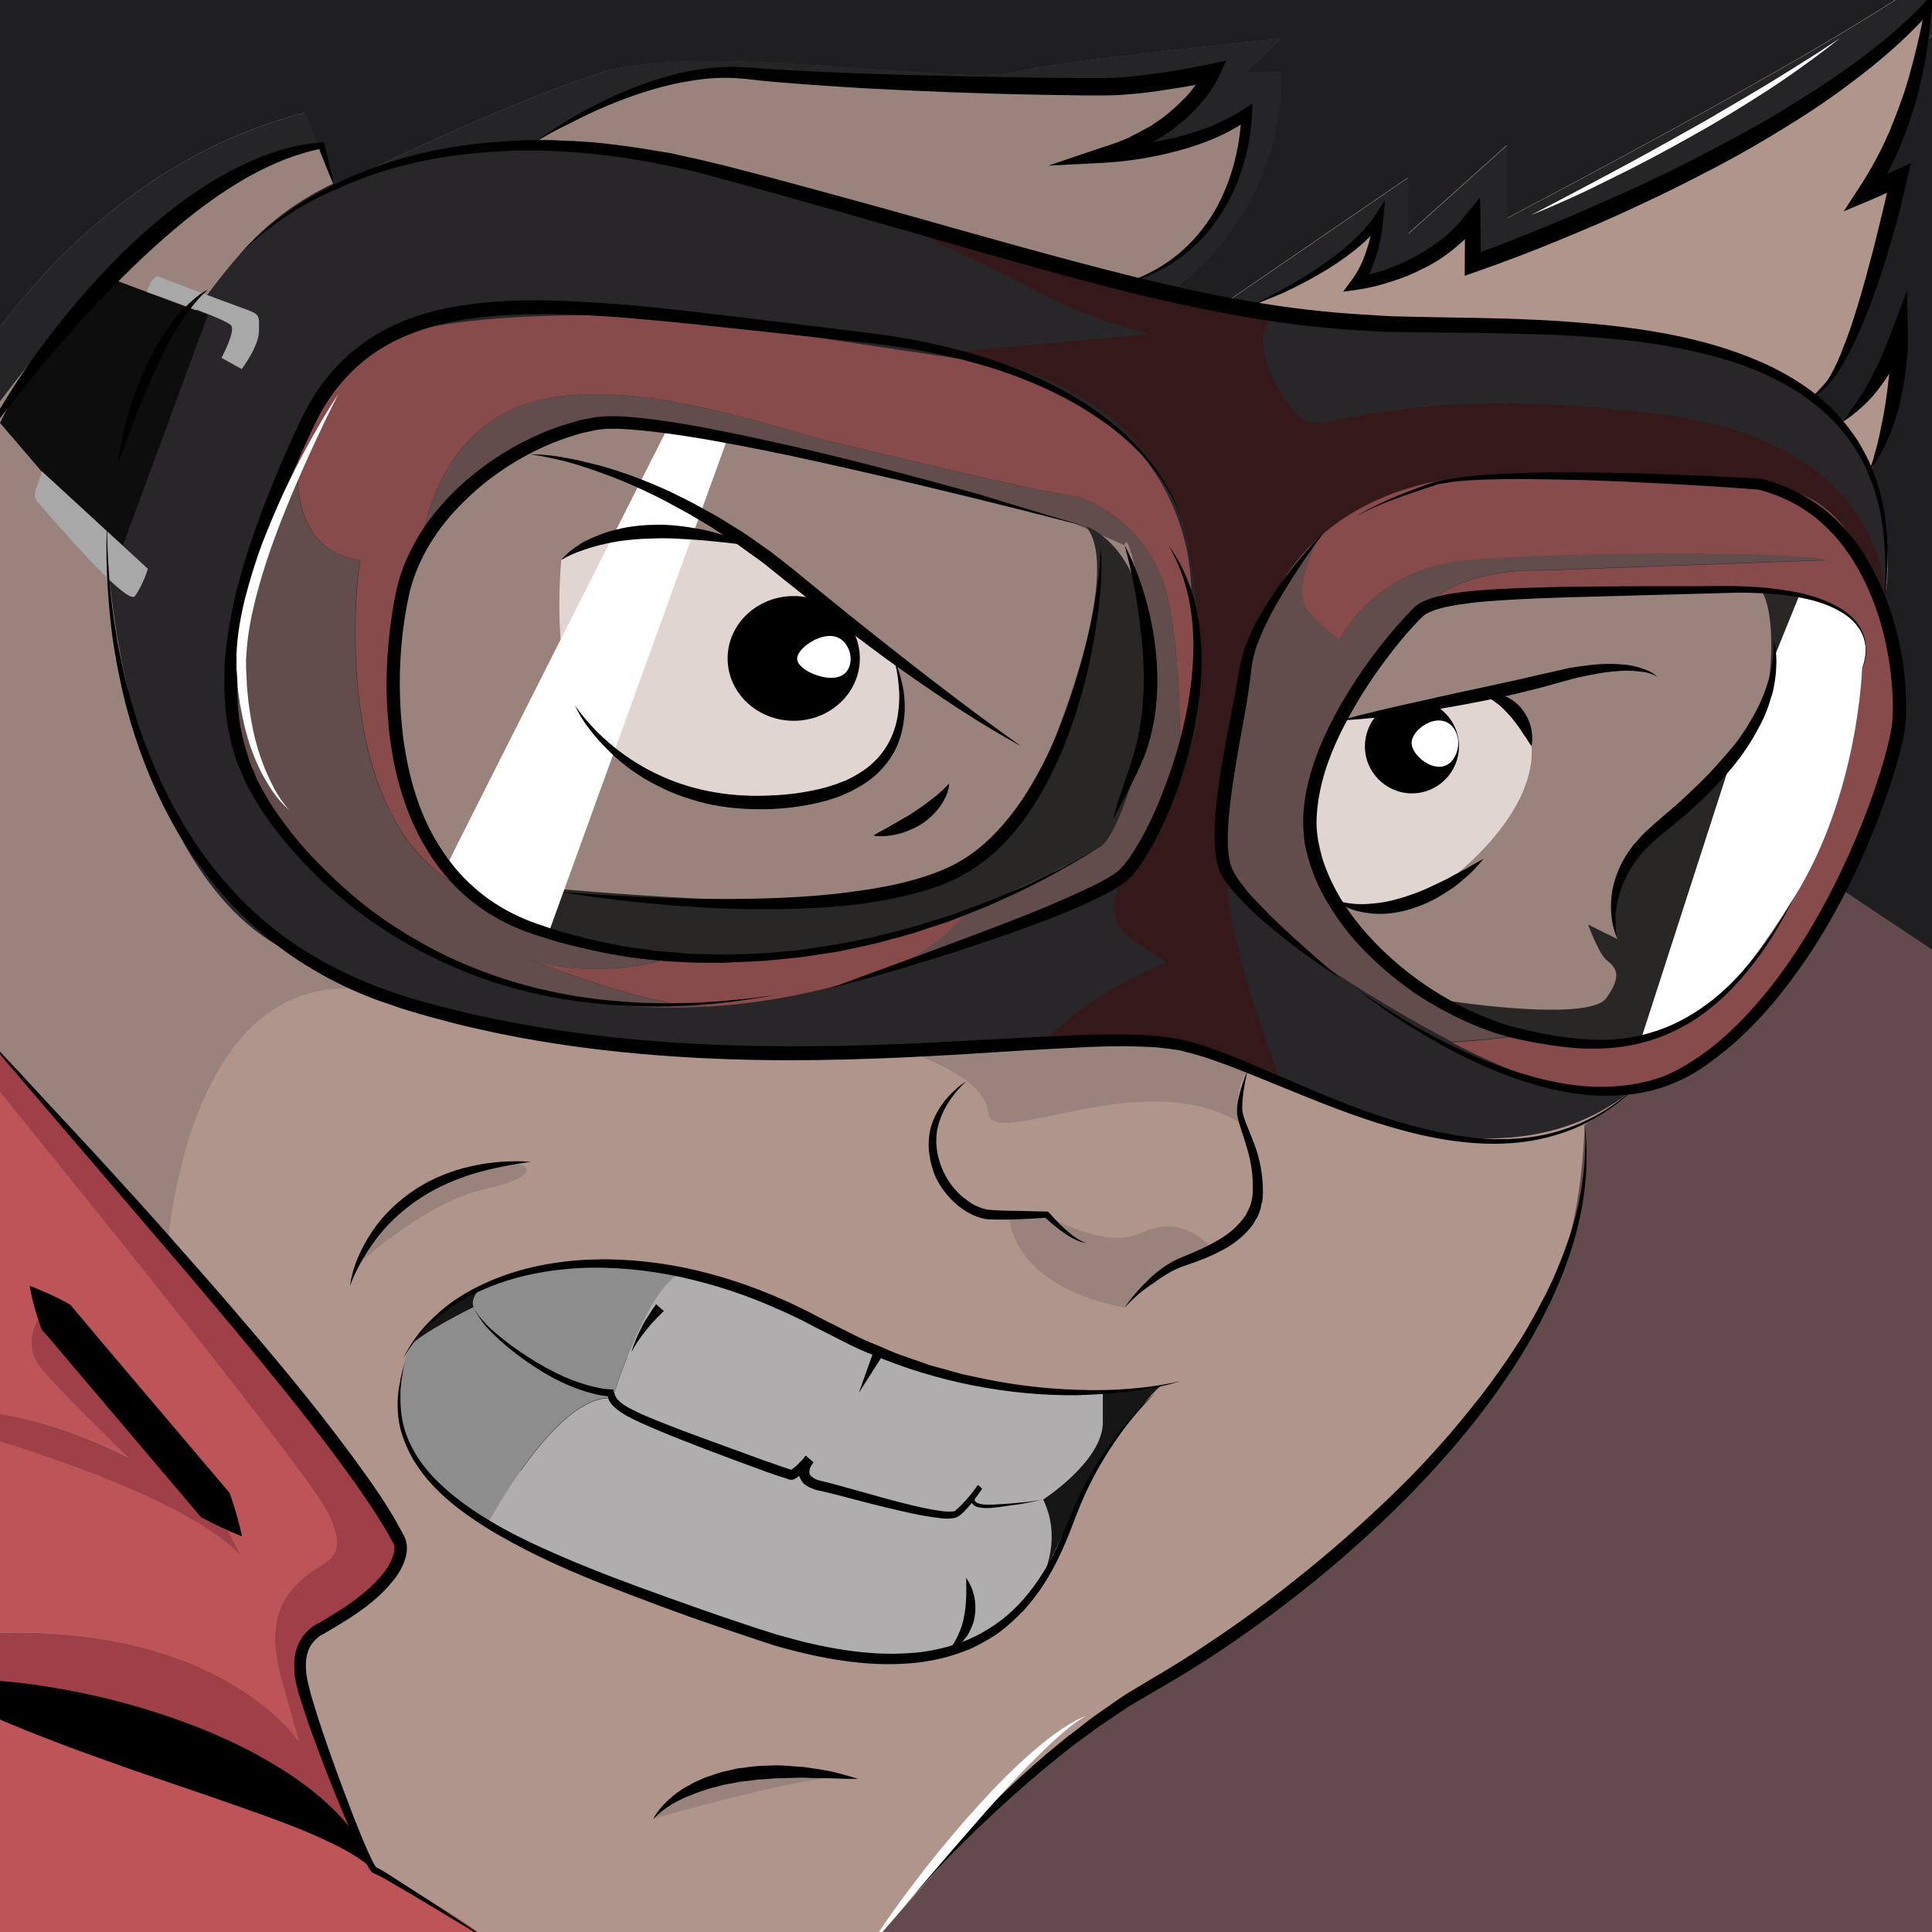 <?xml version="1.0" encoding="utf-8"?>
<!-- Generator: Adobe Illustrator 25.0.0, SVG Export Plug-In . SVG Version: 6.00 Build 0)  -->
<svg version="1.1" xmlns="http://www.w3.org/2000/svg" xmlns:xlink="http://www.w3.org/1999/xlink" x="0px" y="0px"
	 viewBox="0 0 566.9 566.9" style="enable-background:new 0 0 566.9 566.9;" xml:space="preserve">
<style type="text/css">
	.st0{fill:#AF958B;}
	.st1{fill:#99837C;}
	.st2{fill:#634A4C;}
	.st3{fill:#BC5458;}
	.st4{fill:#9F3F47;}
	.st5{fill:#282628;}
	.st6{fill:#35191A;}
	.st7{fill:#874B4B;}
	.st8{fill:#634C4C;}
	.st9{fill:#171616;}
	.st10{fill:#AFADAE;}
	.st11{fill:#8E8D8E;}
	.st12{fill:#282726;}
	.st13{fill:#E0D5D1;}
	.st14{fill:#FFFFFF;}
	.st15{fill:#0D0D0D;}
	.st16{fill:#A9A8A9;}
	.st17{fill:none;}
	.st18{fill:#1F1F21;}
	.st19{fill:#252528;}
</style>
<g id="Layer_9">
	<rect y="-24.2" class="st0" width="569.1" height="591.1"/>
	<g id="Layer_10">
		<path class="st1" d="M49.3,364.7c0,0,5.8-82.6,59.6-74L98.3,164.3c0,0,44-64.3,48.2-66.3s172.2,9.3,172.2,9.3L398,42.6L332.2-13
			L-14.1,21.2L0,309L49.3,364.7z"/>
	</g>
	<g id="Layer_22">
		<path class="st1" d="M264.6,308.2c0,0,24.4,6.8,25.4,18.3s46-15,74.7,3.5c0,0-4-7.6,1.3-16.3c5.3-8.8-39.3-26.7-39.3-26.7l-48.2,3
			L264.6,308.2z"/>
		<path class="st1" d="M296.1,356.5c0,0-0.6,20.4,33.9,27.2c0,0,8.3-10.1,17-13.7s8.7-3.6,8.7-3.6s-5.8-7.4-14.7-6.4
			s-9.5,8.5-35-3.5H296.1z"/>
		<path class="st1" d="M191.7,533.7c0,0,48.1-14,58-12.1S209.8,511.3,191.7,533.7z"/>
		<path class="st1" d="M105,370.8c-0.1,0.7,19.1-18,38.1-22.1c18.9-4.2,11-9.6-0.2-6.3S108,355.1,105,370.8z"/>
	</g>
</g>
<g id="Layer_11">
	<path class="st2" d="M254.9,571.5c0,0,37.4-43.8,53.6-56.1c16.2-12.4,57.9-39.1,57.9-39.1s55.5-45.5,68.5-64.6
		c13.1-19.1,28.3-35,30.1-81.7c0,0,8.8-5.2,13.4-9.7c0,0,19.5-4.9,30.3-16.3c10.8-11.4,31.2-43.3,31.2-43.3l31.6,20.9l6.3,32
		L589.3,640L254.9,571.5z"/>
	<g id="Layer_12">
		<g>
			<path class="st3" d="M87.7,511c0,0,0,0-5-17.7s0.3-25,6.3-30.3c6-5.3,14-5,7.3-18.9C90.4,431.7,12.5,335.7-5.4,313.8L-12,412
				l0.1,2c0.6,0,1.3,0,1.9,0c23,0.4,47.7,13.6,47.7,13.6S18.3,409,12,401.3s0-15.7,0-15.7c28.3,9.7,58.9,71,58.9,71
				c-14.6-15.7-56.7-29.8-82.6-37.3l2.7,60.2c1.4-0.1,2.8-0.2,4.3-0.3C64.3,475.7,87.7,511,87.7,511z"/>
			<path class="st3" d="M142.8,568.9c-6.2-5.7-33.9-21.1-33.9-21.1l-2.6-6.4l-0.8,2l-110.2-46c0,0-1.4-0.3-3.6-0.8l3.6,81.1h40
				C35.3,577.7,149,574.7,142.8,568.9z"/>
			<path class="st4" d="M-8.3,496.6l-0.8-17C-61.7,483-21.2,493.6-8.3,496.6z"/>
			<path class="st4" d="M105.5,543.4l0.8-2l-11.6-28.6l-6.7-26l4.3-8l20.8-15.2l4.3-9.8c0,0-0.4-1.7-14.7-24
				C88.3,407.5-4.7,303.3-4.7,303.3l-0.7,10.5c17.8,21.9,95.8,117.9,101.7,130.3C103,458,95,457.7,89,463c-6,5.3-11.3,12.6-6.3,30.3
				s5,17.7,5,17.7s-23.3-35.3-92.3-31.7c-1.5,0.1-3,0.2-4.3,0.3l0.8,17c2.2,0.5,3.6,0.8,3.6,0.8L105.5,543.4z"/>
			<path class="st4" d="M-33,413.7c0,0,8.8,2.1,21.3,5.7l-0.2-5.4C-33,413.7-33,413.7-33,413.7z"/>
			<path class="st4" d="M70.9,456.7c0,0-30.6-61.3-58.9-71c0,0-6.3,8,0,15.7s25.7,26.3,25.7,26.3S13,414.4-10,414
				c-0.7,0-1.3,0-1.9,0l0.2,5.4C14.2,426.9,56.3,441,70.9,456.7z"/>
		</g>
	</g>
</g>
<g id="Layer_20">
	<path class="st5" d="M553,175.7c0,0,6.2-47.6-29.6-64.6c0,0-29.8-17.6-117.3-16.1c0,0-79.8-8.3-148.2-31.9S110.3,29,70.9,74
		s-39.6,86-39.6,86s4.4,102.7,59.8,121.9c0,0,44.3,26,109.3,26.1c65,0.1,130.1-5.8,140.5-3s61.9,23.1,68.9,25s41,12.1,68.6-9.7
		c0,0,50.7-14.1,68.2-75C546.6,245.3,567.4,209.4,553,175.7z"/>
	<g id="Layer_21">
		<path class="st6" d="M257.8,63.1c0,0,36.2,16.7,48.2,23.3S337.2,98,337.2,98l-58.8,5.4c0,0,63.1,5.7,71,60.9s-3.6,60.7-3.6,60.7
			L330,256.5c0,0-8.2,12.3,2.2,19.2c10.3,6.8,10.3,6.8,10.3,6.8s-20,6.8-36.5,23.4c0,0,41.6-6.9,69.8,11.3c0,0-15.6-40.4-15.6-57.9
			c0-3.3,0-59.5,8.9-74.5c8.8-14.9,31-40.6,51.5-42.9s87.7-2.9,96,0c8.3,2.9,33,14.8,36.5,33.7c0,0,1.7-45.7-66.6-54.2
			s-95,3.6-101.9,2.6s-21.9-28-8.7-31.8C375.8,92.3,300.7,80.7,257.8,63.1z"/>
	</g>
	<g id="Layer_23">
		<g>
			<path class="st7" d="M349.5,175c0,0,3.8-52.1-59.8-68.5l-89.2-13.3c0,0-66.8-4.1-89.1,7.4c-10.2,5.3-18.1,17-23.7,28.2l0.4,0.8
				c0,0-6.5,31.2,17.5,34.8c0,0-10.4,71.8,27.8,95c38.2,23.2,60.4,22.6,60.4,22.6s-19.3,5.4-38-0.3c0,0,37.4,14.8,51.5,13.4
				l-0.1,0.3c18.1-1,36.8-4.9,57-11.8c9.7-6.1,19-12.9,19.5-17c1-8.5-148-79.9-148-79.9L123.6,160c0,0,3.2-33.3,32.1-41.9
				c28.8-8.6,72.8,7.9,87.8,11.4s62,15,68.7,15.5s25.8,8.8,30.6,31.2c3.6,17.3,3.7,39.3,3,48.9C350.2,211.3,353.1,194,349.5,175z"/>
			<path class="st7" d="M557,213.5c-0.9-15-3.8-67.5-36.5-70.3c-32.7-2.8-80.8-3.7-80.8-3.7s-30.9-1.6-52.9,18.4
				c-3.7,7.6-7,17.1-2.9,21.6c7.5,8,9.2,8.2,9.2,8.2s9.8-21,37.8-23.3s93-2.7,104.8,0l-83.3,3c0,0-24.3-1.4-36,12.2
				c-11.6,13.5-34.9,42.6-32.5,58.1c2.4,15.5,56,55.9,82,54.9c26-1.1,31,3,31,3s-41.5,8.4-70.9,10.3c20.4,10.5,38.7,16.7,52.3,14.6
				c21.6-3.3,41.2-23.1,53.3-46S557.9,228.5,557,213.5z"/>
			<path class="st8" d="M155.7,281.7c18.7,5.7,38,0.3,38,0.3s-22.2,0.6-60.4-22.6c-38.2-23.2-27.8-95-27.8-95
				c-24-3.7-17.5-34.8-17.5-34.8l-0.4-0.8c-6.6,13.3-9.9,25.8-9.9,25.8s-22.2,55-0.7,80.5s46.1,49.1,81.8,56.5
				c16.1,3.4,32,4.7,48.2,3.8l0.1-0.3C193,296.5,155.7,281.7,155.7,281.7z"/>
			<path class="st8" d="M342.8,176.2c-4.7-22.3-23.8-30.7-30.6-31.2s-53.7-12-68.7-15.5s-59-20-87.8-11.4
				c-28.8,8.6-32.1,41.9-32.1,41.9l11.9,26.6c0,0,149,71.4,148,79.9c-0.5,4-9.8,10.9-19.5,17c1.7-0.6,3.5-1.2,5.2-1.8
				c40.6-14.8,60.8-25.2,60.8-25.2s9.5-12.2,15.8-31.4C346.5,215.5,346.4,193.4,342.8,176.2z"/>
			<path class="st8" d="M466,292.5c-26,1.1-79.6-39.3-82-54.9c-2.4-15.5,20.9-44.6,32.5-58.1c11.6-13.5,36-12.2,36-12.2l83.3-3
				c-11.7-2.7-76.8-2.3-104.8,0s-37.8,23.3-37.8,23.3s-1.7-0.2-9.2-8.2c-4.2-4.4-0.9-14,2.9-21.6c-6,5.4-11.3,12.5-15.1,21.6
				c0,0-12,30.7-12.3,52.2s-6.1,29,29,51.8c12.9,8.4,25.6,16.1,37.6,22.3c29.4-1.8,70.9-10.3,70.9-10.3S492,291.4,466,292.5z"/>
		</g>
	</g>
</g>
<g id="Layer_18">
	<path class="st9" d="M150.9,374.5c0,0-30.4,6.7-33.5,31.3c-3.2,24.6,67.3,31.5,67.9,31.6c0.7,0.1,120.7,24.9,120.7,24.9
		s14.5-30,17.5-34.5s15.4-20.8,17.5-21.3c0,0-8.5,1.8-25.7,2.1S257.8,423,257.8,423l-99-33.3L150.9,374.5z"/>
	<g id="Layer_19">
		<g>
			<path class="st10" d="M252,394.2c-21.2-10-38.3-17.1-51.6-20.7c-10,2.5-20.7,36.8-20.7,36.8c-16.3-1.5-36.6,36.9-36.6,36.9
				l-0.2-0.1c3.8,2.5,8,4.9,12.8,6.9c20.5,9,49.8,19.8,49.8,19.8s22.8,9.3,42.3,12c19.5,2.7,23.5,2,28.3,0
				c4.8-2,23.4-12.4,27.5-18.7c4.1-6.2,7.5-16.8,2.5-27.1c0,0,16.8-10.8,17.5-22v-9.5C323.5,408.5,283.8,409.2,252,394.2z"/>
			<path class="st11" d="M179.7,410.2c0,0,10.7-34.2,20.7-36.8c-6.7-1.8-12.4-2.7-17.2-2.7c-14.2,0.3-34.5,2.8-42.4,7.3
				c0,0-3,3.4-1.8,5.5c0,0-16.5,8.1-18.6,11.6c-2.1,3.6-5.5,20.4-1,28.1c3.5,5.9,10.9,15.5,23.4,23.7l0.2,0.1
				C143.1,447.1,163.4,408.7,179.7,410.2z"/>
		</g>
	</g>
	<g id="Layer_17">
		<path class="st12" d="M414.2,291l86.8-95.1l8.7-22.9c0,0,19.8,1,25.2,3.6c5.4,2.6-14.8,51.7-14.3,53.4
			c0.5,1.7-34.2,73.2-34.2,73.2s-29,6.7-44,0C427.3,296.5,414.2,291,414.2,291z"/>
		<g id="Layer_13">
			<path class="st1" d="M178,124.2c0,0-31.8,5.5-47.1,25.7S117,179.5,117,179.5s-5.3,40.9,4.3,58.1s17.7,30,34.3,34.9
				s53,13.4,81.9,7.2c28.9-6.2,48.3-9.5,85.4-31.2c0,0,18.9-31.8,13.5-64.1S330,160,330,160l-14.9-6.5
				C315.1,153.5,201.3,122,178,124.2z"/>
			<path class="st1" d="M421,292.9c1.2,0.6,45,7.3,50.3,0c5.3-7.3,2.3-9.3,0-11.3c-2.3-2-5.3-10.3-5.3-10.3l8.7,4.3
				c0,0-4.6-17.9,6.8-28s35-33.1,37-44.1s1.8-26.7-2.2-30.7l-91.1,3.2l-8.7,3.3l-18.4,23.4c0,0-9.9,16.2-11.7,25
				c-1.7,8.8-2.1,22,1.4,29.1C391.4,264,410.2,287.2,421,292.9z"/>
			<g id="Layer_14">
				<path class="st13" d="M391.4,264c0,0,14.4,6.2,26.5-0.8s32.8-26,31.5-44.2c0,0-5.5-17.2-10.6-16.1l-45.5,8.5l-4.6,10
					C388.6,221.4,376.7,246.2,391.4,264z"/>
				<path class="st13" d="M164.7,164.3c0,0-2.8,27.4,4,42.7c0,0,13.9,24.1,41,27.4c27.1,3.3,42.6-5.6,42.6-5.6s18.7-8.5,10-35.9
					l-45.6-35.3C216.6,157.6,178.8,152.2,164.7,164.3z"/>
			</g>
			<g id="Layer_16">
				<path class="st12" d="M162.3,260.7c0,0,75,6.9,94.1,2c19.1-4.9,34.8-10,43.2-24.4c8.4-14.3,30.7-70.4,19-83.9
					c0,0,15.8,4.8,18.3,33.2s-9.3,58.1-13.9,60.8c0,0-60.7,35.8-109.5,33.1c0,0-42.9-3-54.7-8.1S162.3,260.7,162.3,260.7z"/>
				<g id="Layer_15">
					<path class="st14" d="M130.8,254.6c0-0.4,65.1-129,65.1-129l17.6,3l-52.7,145.6C160.8,274.3,131.1,263.5,130.8,254.6z"/>
					<path class="st14" d="M481.5,305l27-83.6c0,0,11.5-17.7,12-28.3l7.5-18.5c0,0,24.8,3.8,18.4,21.3c0,0-1,37.2-20,67.5
						S500.2,298,481.5,305z"/>
				</g>
			</g>
		</g>
	</g>
</g>
<g id="Layer_24">
	<path class="st15" d="M31.4,81.3L61,92.4l-26.5,71.9L0,124.1C0,124.1,11.6,98.5,31.4,81.3z"/>
	<path class="st16" d="M11,142.3c0,0-1.7,3.3,0,5c1.7,1.7,26.2,30.9,28.6,27.6s3.8-8,3.8-8l-31.1-28.6L11,142.3z"/>
	<path class="st16" d="M43.1,85.7c0,0,23.7,7.9,24.8,9.9S65,105,65,105l5.9,3.3c0,0,5.1-6.6,5.1-11.3c0-4.7,0.5-4.7-5.1-6.7
		c-5.6-2-24.1-9-24.1-9S44.9,79.8,43.1,85.7z"/>
</g>
<g id="Layer_8">
	<g>
		<path class="st17" d="M342.8,86.1l2.2,0.3l-1.8-0.6C343.1,85.8,342.9,86,342.8,86.1z"/>
		<path class="st17" d="M93.4,42.8l4.9,11.9l-3.8-12.1C94.1,42.7,93.8,42.8,93.4,42.8z"/>
		<path class="st17" d="M99.2,54.3c-0.6,0.3-0.9,0.4-0.9,0.4S98.6,54.5,99.2,54.3z"/>
		<path class="st18" d="M582-16.7c0.5,4.7-8,21.4-8,21.4l-9.3,7.6l-6,21.8l-9.3,19.7l6.8-1.1L550,80.4c0,0-8,22.7-10.1,26.3
			c-2.1,3.7-8.2,9.8-8.2,9.8l8.2,7.6l10.3-11.7l7.1-10.9c0,0-4.6,33.1-8.7,36.7c0,0,8.1,20.4,4.3,37.5c0,0,9.1,35.1-2.9,61.9
			c-12.1,26.8-10.1,23.1-10.1,23.1l39.6,26.3l27-300L582-16.7z"/>
		<path class="st18" d="M89.3,33.1l4,9.7c0.4-0.1,0.7-0.1,1.1-0.2l3.8,12.1c0,0,0.3-0.2,0.9-0.4c6.8-3.3,50.4-24.5,77.4-33
			c29.3-9.2,103.6,3.9,120.8,0s78.3-9.9,78.3-9.9l-10.3,9.9h10.3c0,0,3.6,37.8-32.6,64.5l1.8,0.6l15.1,2.1l53.2-36.4v16.5l29-26V64
			c0,0,113.7-59.3,131.7-77c2.1-2.1,3.8-3.4,5-4.2l-10.2-1.6l-361.6-89.9l-252.5,64L-14.1,117C1,91.4,34.2,47.3,89.3,33.1z"/>
		<path class="st19" d="M579-17.2l3,0.5C581.8-18.1,581-18.4,579-17.2z"/>
		<path class="st19" d="M375.8,21.2h-10.3l10.3-9.9c0,0-61.1,6-78.3,9.9s-91.5-9.2-120.8,0c-27,8.5-70.6,29.7-77.4,33
			c4.6-2.2,26.5-11.8,56.4-11.6c0,0,27.8-20,53.5-21.4c25.7-1.4,83.5,3.8,83.5,3.8l53.7-2l7.5-1.4l-5.8,9.8l-14.7,13.1l11.1-1.9
			l21.2-9.3c0,0-0.7,17.5-7.4,26.9S345.5,77,332.9,82l10.3,3.7C379.3,59.1,375.8,21.2,375.8,21.2z"/>
		<path class="st19" d="M93.4,42.8l-4-9.7C34.2,47.3,1,91.4-14.1,117l3.1,16.3C-11,133.3,42.2,51,93.4,42.8z"/>
		<path class="st19" d="M582-16.7l-3-0.5c-1.2,0.8-2.8,2.1-5,4.2C556,4.7,442.3,64,442.3,64V42.6l-29,26V52.1l-53.2,36.4L345,86.4
			l1.3,0.5l21.3,2.6c0,0,31.5-13.9,36.8-25.4L398,83l19.1-6.6L432,64v13.2l32.4-12.7l45.8-22.3l35.1-22.5l19.6-17.4v9.1l-0.3,0.9
			l9.3-7.6C574,4.7,582.5-12,582-16.7z"/>
	</g>
</g>
<g id="Layer_5">
	<ellipse cx="232.9" cy="193.2" rx="19.4" ry="18.3"/>
	<path d="M428.1,219c0,7.6-6.2,13.8-13.8,13.8s-13.8-6.2-13.8-13.8c0-3.6,1.4-7,3.7-9.4c2.5-2.7,10-1.1,13.9-1.1
		c2.7,0,1.4-2.5,3.5-1.2C425.5,209.7,428.1,214.1,428.1,219z"/>
	<g id="Layer_6">
		<path class="st14" d="M249.6,193.3c0,2.7-1.4,5.6-5.7,5.6s-10-2.9-10-5.6s5.3-6.7,9.6-6.7S249.6,190.7,249.6,193.3z"/>
		<path class="st14" d="M427.9,218c0,3-1.8,7-5.6,7s-8.1-4-8.1-7s4.2-6.6,8-6.6S427.9,215,427.9,218z"/>
	</g>
	<g id="Layer_4">
		<g>
			<path d="M164.7,164.3c1.5-1.9,3.6-3.4,5.6-4.7c1-0.7,2.2-1.2,3.3-1.7c1.1-0.5,2.3-0.9,3.4-1.4c4.7-1.6,9.7-2.4,14.6-2.5
				c4.9-0.2,9.8,0.5,14.6,1.4c2.4,0.5,4.7,1.2,7.1,1.9c2.3,0.9,4.6,1.7,6.8,2.7c-2.4-0.2-4.8-0.5-7.2-0.8c-2.4-0.2-4.7-0.5-7.1-0.7
				c-4.7-0.3-9.4-0.7-14.1-0.5c-4.7,0.1-9.3,0.5-13.8,1.5c-2.3,0.5-4.5,1.1-6.7,1.9C168.9,162.1,166.8,163.1,164.7,164.3z"/>
		</g>
		<g>
			<path d="M168.7,207c6.5,9.2,15.5,16.3,25.5,20.8c10,4.5,21.1,6.2,32.1,5.6c5.5-0.2,11-1,16.2-2.4l1.9-0.6
				c0.6-0.2,1.3-0.4,1.9-0.7l1.9-0.7l1.8-0.9c2.4-1.3,4.6-2.7,6.5-4.6c3.8-3.6,6.3-8.7,7-14.1c0.4-2.7,0.5-5.5,0.2-8.2
				c-0.2-2.8-0.7-5.5-1.5-8.3c1.2,2.6,2,5.3,2.6,8.1c0.6,2.8,0.8,5.7,0.6,8.6c-0.2,2.9-0.8,5.8-1.9,8.6c-1.1,2.8-2.8,5.3-4.8,7.5
				c-2,2.2-4.5,4-7,5.4l-2,1.1l-2,0.9c-0.7,0.3-1.4,0.6-2,0.8l-2.1,0.7c-5.6,1.7-11.4,2.5-17.1,2.8c-5.8,0.2-11.6-0.1-17.3-1.2
				c-1.4-0.3-2.8-0.6-4.2-1c-1.4-0.4-2.8-0.8-4.2-1.3c-2.8-0.9-5.4-2.1-8-3.4c-5.2-2.6-9.9-6-14-10c-2-2-4-4.1-5.7-6.4
				C171.4,212,169.9,209.6,168.7,207z"/>
		</g>
		<g>
			<path d="M435.3,203.6c2-0.6,4.1-0.2,6,0.5c1.9,0.8,3.6,2,5,3.6c1.3,1.6,2.3,3.4,2.8,5.3c0.3,1,0.4,2,0.5,2.9c0,1,0,2-0.2,3
				c-0.7-0.8-1.1-1.6-1.6-2.4c-0.6-0.7-1-1.5-1.5-2.2c-1-1.5-2-2.8-3-4c-1.1-1.2-2.2-2.4-3.5-3.5C438.4,205.8,437,204.7,435.3,203.6
				z"/>
		</g>
		<g>
			<path d="M391.4,264c1.9,0.7,3.9,1,5.8,1.2c0.5,0,1,0.1,1.4,0.1l1.5,0c1,0,1.9-0.1,2.9-0.2c3.8-0.3,7.5-1.3,11.1-2.6
				c3.7-1.2,7.1-3,10.7-4.7c1.7-1,3.5-1.9,5.2-2.8c1.7-1,3.4-2,5.3-3c-1.3,1.6-2.7,3.1-4.1,4.5c-1.5,1.3-3.1,2.7-4.7,3.9
				c-3.4,2.3-7,4.5-11,5.8c-3.9,1.4-8.2,2.2-12.4,1.9c-2.1-0.2-4.2-0.5-6.2-1.2c-0.5-0.2-1-0.3-1.5-0.6c-0.5-0.2-1-0.4-1.4-0.7
				C393,265.3,392.1,264.8,391.4,264z"/>
		</g>
		<g>
			<path d="M278.5,229.9c-0.1,2.5-1.3,4.8-2.7,6.8c-1.5,2-3.3,3.7-5.4,5.1l-1.6,0.9c-0.5,0.3-1.1,0.5-1.7,0.8
				c-1.1,0.5-2.3,0.9-3.5,1.2c-1.2,0.3-2.4,0.5-3.6,0.6c-1.2,0.1-2.4,0.1-3.7-0.1c1-0.7,2.1-1.3,3.1-1.8c1-0.6,2-1.1,3-1.7
				c1-0.6,2-1.1,2.9-1.7c1-0.5,1.9-1.1,2.8-1.7c1.8-1.2,3.6-2.4,5.3-3.8C275.2,233.2,276.8,231.7,278.5,229.9z"/>
		</g>
		<g>
			<path d="M474.7,275.7c-1.9-4-2.3-8.6-1.8-13.1c0.6-4.5,2.3-8.8,4.9-12.6l1-1.4l0.5-0.7l0.6-0.6c0.7-0.9,1.5-1.7,2.3-2.6
				c1.7-1.5,3.3-3.1,5-4.5c1.6-1.4,3.3-2.8,4.9-4.2c1.6-1.5,3.2-2.9,4.7-4.4c3.1-2.9,6.1-6,8.9-9.3c0.7-0.8,1.4-1.6,2.1-2.4l2-2.5
				c0.6-0.8,1.2-1.7,1.8-2.6c0.3-0.4,0.6-0.9,0.9-1.3l0.8-1.4c4.5-7.2,7.3-15.5,7.3-24.3c0.9,4.3,0.8,8.8,0,13.2
				c-0.2,1.1-0.4,2.2-0.8,3.3l-1,3.2c-0.8,2.1-1.7,4.2-2.8,6.1c-4.1,8-10.1,14.8-16.4,20.9c-3.2,3-6.5,5.9-10,8.7
				c-1.8,1.4-3.3,2.7-4.9,4.1c-1.5,1.5-3,2.9-4.2,4.6c-2.5,3.3-4.5,7.1-5.5,11.2C473.8,267,473.7,271.4,474.7,275.7z"/>
		</g>
		<g>
			<path d="M164.7,261.7c9.4,0.8,18.8,1.3,28.2,1.7c9.4,0.4,18.8,0.5,28.2,0.3c9.4-0.2,18.8-0.7,28-1.9c4.6-0.6,9.2-1.3,13.7-2.3
				c4.5-1,9-2.3,13.2-4c4.2-1.7,8.1-4,11.6-6.9c3.5-2.9,6.6-6.3,9.4-9.9c5.6-7.3,9.9-15.6,13.5-24.2c3.6-8.6,6.3-17.6,8.5-26.7
				c1.1-4.6,2-9.2,2.7-13.8c0.4-2.3,0.7-4.7,0.9-7c0.2-2.3,0.4-4.7,0.3-7c0.5,4.7,0.3,9.5-0.1,14.2c-0.4,4.7-1.1,9.4-1.9,14.1
				c-1.7,9.3-4.1,18.5-7.5,27.5c-3.3,8.9-7.7,17.6-13.4,25.3c-2.9,3.9-6.2,7.5-10,10.6c-1,0.7-1.9,1.5-2.9,2.2c-1,0.7-2,1.4-3.1,2
				c-1.1,0.6-2.1,1.2-3.2,1.8c-1.1,0.5-2.2,1-3.3,1.5c-4.5,1.8-9.2,3.1-13.9,4.1c-4.7,1-9.4,1.8-14.1,2.3c-4.7,0.5-9.5,0.8-14.2,1
				c-4.7,0.2-9.5,0.2-14.2,0.2c-9.5-0.1-18.9-0.7-28.3-1.5C183.3,264.4,174,263.3,164.7,261.7z"/>
		</g>
		<g>
			<path d="M330,160c1.7,3.1,3,6.3,4.2,9.6c1.2,3.3,2.2,6.6,3,10.1c1.6,6.8,2.5,13.9,2.4,21c-0.1,7.1-1.2,14.2-3.7,20.9l-0.5,1.2
				l-0.5,1.2c-0.4,0.8-0.7,1.6-1.1,2.4l-2.3,4.7c-1.6,3.1-3.2,6.2-4.9,9.2c0.9-3.4,2-6.7,3.1-10c1.1-3.3,2.3-6.5,3.2-9.8
				c1.8-6.5,2.6-13.2,2.7-20c0.1-6.8-0.5-13.5-1.5-20.3C333.2,173.5,331.8,166.7,330,160z"/>
		</g>
		<g>
			<path d="M388.7,155.9c-3.8,5.1-7.5,10.4-10.8,15.8c-1.7,2.7-3.3,5.4-4.8,8.2c-0.7,1.4-1.4,2.8-2.1,4.2c-0.6,1.4-1.3,2.8-1.8,4.3
				c-0.3,0.7-0.6,1.4-0.8,2.2l-0.6,2.2c-0.2,0.7-0.3,1.5-0.4,2.2l-0.2,1.1l-0.1,1.2c-0.4,3.2-0.9,6.4-1.4,9.6
				c-1.1,6.3-2.3,12.6-3.3,18.8c-1,6.2-1.9,12.5-2.1,18.7c-0.1,3.1,0,6.2,0.7,9c0.7,2.6,2.6,5.1,4.5,7.5c0.9,1.2,2,2.4,3.1,3.5
				c1.1,1.1,2.2,2.3,3.3,3.4c2.2,2.3,4.5,4.4,6.9,6.6c4.7,4.3,9.5,8.5,14.4,12.6c-5.4-3.4-10.6-7.2-15.7-11.1c-5-4-10-8.1-14.4-13
				c-1.1-1.2-2.1-2.5-3.2-3.8l-1.4-2.2c-0.2-0.4-0.4-0.8-0.6-1.2c-0.2-0.4-0.3-0.8-0.4-1.3c-1-3.4-1.1-6.7-1.1-10
				c0.1-6.6,1-13,2-19.3c1.1-6.3,2.3-12.6,3.5-18.9c0.6-3.1,1.2-6.2,1.7-9.3l0.2-1.2l0.3-1.3l0.3-1.3c0.1-0.4,0.2-0.8,0.3-1.2
				l0.8-2.4c0.3-0.8,0.6-1.5,0.9-2.3c2.6-6.1,6.2-11.5,9.9-16.7C380.1,165.4,384.2,160.5,388.7,155.9z"/>
		</g>
		<g>
			<path d="M8.7,377.3c2.2,0.8,4.2,1.7,6.2,2.6c2,0.9,3.9,1.9,5.8,3c2.5,3.1,5.2,6.1,7.7,9.2L44,410.5l15.6,18.4l7.8,9.2
				c1.4,4.1,2.7,8.3,3.6,12.7c-4.3-1.7-8.2-3.6-12-5.6l-7.8-9.2l-15.6-18.4L20,399.2c-2.6-3-5.1-6.2-7.8-9.1c-0.7-2-1.4-4.1-2-6.2
				C9.6,381.8,9.1,379.6,8.7,377.3z"/>
		</g>
		<g>
			<path d="M-22.6,493.3c3.2-0.4,6.3-0.5,9.4-0.5c3.1,0,6.2,0.1,9.3,0.2c6.2,0.3,12.3,1,18.3,2c12.1,1.9,24,4.9,35.7,8.9
				c5.8,2,11.6,4.3,17.2,6.9c5.6,2.6,11.1,5.6,16.4,9c5.3,3.4,10.4,7.3,14.9,11.9c1.1,1.1,2.2,2.3,3.3,3.6c1.1,1.2,2,2.5,2.9,3.9
				c1,1.3,1.7,2.8,2.4,4.2c0.4,0.7,0.7,1.5,0.9,2.2c0.3,0.8,0.5,1.5,0.7,2.3c-4.9-4-10.1-6.5-15.4-8.9c-5.3-2.4-10.7-4.4-16.2-6.4
				c-5.5-2-11-3.9-16.5-5.8l-16.7-5.7c-5.6-1.9-11.1-3.9-16.7-5.9c-5.6-2-11.2-4.1-16.7-6.3c-5.6-2.2-11.1-4.5-16.7-7
				C-11.5,499.1-17.1,496.4-22.6,493.3z"/>
		</g>
		<g id="Layer_2">
			<g>
				<path d="M330,383.7c2.1-3.2,4.7-6,7.5-8.7c2.8-2.6,6.1-4.9,9.8-6.3c3.5-1.4,6.9-2.9,10.1-4.8c1.6-0.9,3.1-2,4.4-3.1
					c1.3-1.2,2.5-2.5,3.5-3.9c0.3-0.3,0.4-0.7,0.6-1.1c0.2-0.4,0.4-0.7,0.6-1.2l0.5-1.2l0.3-1.2c0-0.2,0.1-0.4,0.1-0.6l0.1-0.6
					l0.1-1.3c0-0.9,0-1.8,0-2.7c-0.1-3.7-0.8-7.3-1.9-10.8c-0.5-1.8-1.2-3.6-1.7-5.4c-0.3-0.9-0.6-1.8-0.8-2.8
					c-0.1-0.5-0.2-1-0.2-1.5c0-0.5,0-1.1,0-1.5c0.2-2,0.6-3.8,1.2-5.7c0.5-1.8,1.2-3.6,1.9-5.4c-0.4,1.9-0.8,3.7-1.1,5.6
					c-0.3,1.9-0.5,3.7-0.5,5.6c0,1.7,0.7,3.4,1.4,5.2c0.7,1.7,1.4,3.5,2.1,5.3c1.4,3.6,2.2,7.5,2.5,11.4c0.1,1,0,2,0.1,3l-0.1,1.5
					l-0.1,0.8c0,0.3-0.1,0.5-0.2,0.8l-0.3,1.5l-0.5,1.5c-0.2,0.5-0.4,1-0.7,1.4c-0.3,0.4-0.5,0.9-0.8,1.4c-1.1,1.7-2.6,3.2-4.1,4.5
					c-1.6,1.3-3.2,2.4-4.9,3.3c-3.5,1.9-7.1,3.3-10.7,4.5c-3.5,1.1-6.7,3-9.7,5.3C335.4,378.4,332.6,380.9,330,383.7z"/>
			</g>
			<g>
				<path d="M283.5,317.3c-4.1,3.8-7.3,8.6-8.4,13.8c-0.2,0.6-0.2,1.3-0.3,2c-0.1,0.7,0,1.3-0.1,2c0.1,1.3,0.2,2.6,0.5,3.9
					c0.6,2.6,1.6,5.1,3,7.3c1.4,2.2,3.2,4.2,5.3,5.7c1,0.8,2.1,1.5,3.3,2c1.2,0.5,2.3,0.9,3.5,1c2.7,0.2,5.5,0.3,8.3,0.3l8.4,0.2
					l0.5,0l0.3,0.3c0.8,0.9,1.6,1.8,2.4,2.6c0.8,0.9,1.7,1.7,2.6,2.5c0.9,0.8,1.8,1.6,2.8,2.2c1,0.7,2,1.3,3.2,1.6
					c-1.2-0.1-2.4-0.5-3.5-1.1c-1.1-0.5-2.2-1.2-3.2-1.9c-2-1.4-3.9-3-5.7-4.7l0.7,0.3c-5.6,0.4-11.2,0.7-16.9,0.5
					c-1.6-0.1-3.2-0.6-4.5-1.2c-1.4-0.6-2.7-1.4-3.9-2.3c-2.4-1.8-4.4-4.1-6-6.6c-1.6-2.5-2.5-5.4-3-8.3c-0.5-2.9-0.4-6,0.4-8.8
					c0.8-2.8,2.3-5.4,4.1-7.7c0.9-1.1,1.9-2.2,3-3.1C281.1,318.9,282.3,318.1,283.5,317.3z"/>
			</g>
			<g>
				<path d="M346.3,405.3c-4.9,1.5-9.9,2.4-15,3c-5.1,0.7-10.2,0.9-15.3,1.1c-10.2,0.1-20.5-0.9-30.6-2.9c-10.1-2-20-5-29.4-9
					c-4.8-1.8-9.3-4.3-13.9-6.6c-2.3-1.1-4.5-2.3-6.8-3.5c-2.3-1.1-4.5-2.2-6.9-3.2c-4.6-2.1-9.3-3.9-14.1-5.5
					c-4.8-1.6-9.7-2.9-14.6-4c-9.8-2.1-20-3.1-30-2.6c-10,0.6-20.1,2.6-29.2,6.9c-4.6,2.1-8.9,4.8-12.7,8.1
					c-3.8,3.3-7.1,7.3-9.6,11.7c2.2-4.6,5.3-8.8,9.1-12.3c3.7-3.6,8-6.5,12.6-8.8c9.2-4.7,19.4-7.1,29.7-7.9
					c1.3-0.1,2.6-0.2,3.9-0.2l3.9-0.1l3.9,0.1c1.3,0,2.6,0.2,3.9,0.2c5.1,0.4,10.2,1.1,15.3,2.1c10.1,2.1,19.9,5.3,29.3,9.5
					c2.4,1,4.7,2.2,7,3.3c2.3,1.2,4.6,2.4,6.8,3.5c4.5,2.2,9,4.7,13.7,6.5l3.5,1.5c1.2,0.5,2.3,1,3.5,1.4l7.2,2.5
					c1.2,0.5,2.4,0.8,3.6,1.1l3.6,1c1.2,0.3,2.4,0.7,3.6,1l3.7,0.8c9.9,2.2,19.9,3.5,30.1,3.8C326.2,408.2,336.4,407.5,346.3,405.3z
					"/>
			</g>
			<g>
				<path d="M102.7,377.3c0.8-5.8,3.3-11.2,6.6-16.1c3.3-4.9,7.7-9,12.7-12.3c2.5-1.6,5.1-3,7.9-4.1c2.8-1.1,5.5-2,8.4-2.6
					c5.7-1.3,11.6-1.7,17.4-1.3c-5.7,0.8-11.4,1.9-16.8,3.5c-5.4,1.7-10.6,3.9-15.3,7c-2.4,1.5-4.6,3.2-6.7,5.1
					c-2.1,1.8-4,3.9-5.8,6.1C107.7,367,104.7,371.9,102.7,377.3z"/>
			</g>
			<g>
				<path d="M339,408.7c-2.2,2.2-4.3,4.5-6.3,6.9c-2,2.4-3.9,4.9-5.6,7.5c-3.5,5.1-6.6,10.6-9.1,16.2l-0.9,2.1l-0.9,2.2
					c-0.6,1.4-1.1,2.9-1.7,4.4c-1.1,2.9-2.3,5.8-3.7,8.7c-2.7,5.7-6.1,11.1-10.4,15.8c-2.2,2.3-4.6,4.5-7.1,6.4
					c-2.6,1.9-5.4,3.4-8.3,4.8c-5.9,2.5-12.2,4-18.6,4.4c-6.4,0.5-12.7,0.1-19-0.8c-6.3-0.9-12.4-2.3-18.5-4c-1.5-0.4-3-0.9-4.5-1.4
					l-4.5-1.5l-8.9-3c-5.9-2-11.8-4.1-17.7-6.3c-5.9-2.2-11.7-4.4-17.5-6.7c-5.8-2.3-11.6-4.8-17.2-7.5c-5.6-2.7-11.2-5.7-16.5-9
					c-5.3-3.4-10.4-7.1-14.8-11.7c-2.2-2.3-4.1-4.8-5.8-7.5c-1.6-2.7-2.9-5.6-3.8-8.7c-0.9-3.1-1.1-6.2-1-9.4l0.2-2.3
					c0.1-0.8,0.2-1.5,0.4-2.3l0.2-1.2l0.3-1.1l0.6-2.3l-0.4,2.3l-0.2,1.1l-0.1,1.2c-0.1,0.8-0.2,1.5-0.2,2.3l0,2.3
					c0,3.1,0.4,6.2,1.3,9.1c0.9,2.9,2.3,5.7,4,8.3c1.7,2.5,3.7,4.9,5.9,7c4.4,4.3,9.5,7.9,14.8,11.1c5.3,3.2,10.9,6,16.5,8.5
					c11.3,5.1,23,9.5,34.7,13.7c5.9,2.1,11.7,4.2,17.6,6.2l8.9,3l4.4,1.4l2.2,0.7l2.2,0.6c5.9,1.7,12,3.1,18.1,4
					c6.1,0.9,12.2,1.3,18.3,0.9c6.1-0.3,12.1-1.7,17.7-4c2.8-1.2,5.4-2.7,7.9-4.4c2.5-1.7,4.8-3.7,6.9-5.9
					c4.2-4.4,7.6-9.6,10.4-15.1c1.4-2.8,2.6-5.6,3.8-8.5c0.6-1.4,1.2-2.9,1.8-4.3l0.9-2.2l1-2.1c2.8-5.6,6-11,9.8-16
					C330.2,417.6,334.4,412.8,339,408.7z"/>
			</g>
			<g>
				<path d="M191.7,533.7c1.2-2.4,3.2-4.5,5.3-6.3c0.5-0.5,1.1-0.9,1.6-1.3c0.6-0.4,1.1-0.8,1.7-1.2l1.8-1c0.6-0.3,1.2-0.7,1.8-1
					c1.3-0.5,2.5-1.2,3.8-1.6c1.3-0.4,2.6-0.9,3.9-1.3l4-0.9c0.7-0.2,1.4-0.3,2-0.3l2-0.3c2.7-0.4,5.5-0.4,8.2-0.5
					c1.4,0,2.7,0.1,4.1,0.2c1.4,0.1,2.7,0.2,4.1,0.3c2.7,0.4,5.4,0.8,8,1.3c2.6,0.7,5.2,1.3,7.8,2.2c-2.7,0-5.4-0.1-8.1-0.2
					c-2.7-0.1-5.3,0-8-0.2c-2.6,0.1-5.3,0.1-7.9,0.2l-3.9,0.3c-1.3,0-2.6,0.2-3.9,0.4l-1.9,0.2c-0.6,0.1-1.3,0.1-1.9,0.3l-3.8,0.7
					l-3.8,1c-0.6,0.1-1.2,0.4-1.9,0.6l-1.8,0.6c-1.2,0.4-2.4,1-3.6,1.4l-1.7,0.8c-0.6,0.3-1.2,0.6-1.7,0.9
					C195.7,530.2,193.6,531.8,191.7,533.7z"/>
			</g>
			<g>
				<path d="M139,383.7c0.9,1.9,2.3,3.4,3.7,4.9c1.4,1.5,3,2.8,4.6,4.1c3.2,2.6,6.6,4.9,10.1,7c3.5,2.1,7.2,4,10.9,5.4
					c1.9,0.7,3.8,1.3,5.8,1.8c1,0.2,2,0.4,2.9,0.6c1,0.1,2,0.2,2.9,0.2l0.7,2.1c0.1-0.1,0.1,0,0.1-0.1c0,0,0,0,0,0l0,0.1
					c0,0.1,0.1,0.2,0.2,0.4c0.2,0.4,0.7,0.8,1.1,1.2c0.9,0.8,2.1,1.5,3.3,2.1c2.4,1.3,4.9,2.3,7.4,3.3c5.1,2.1,10.3,4,15.5,5.9
					c5.2,1.9,10.4,3.8,15.6,5.7c2.6,0.9,5.2,1.8,7.8,2.7l0.5,0.1c0.1,0,0.1,0,0.2,0.1c0,0,0.1,0,0,0c0,0-0.1,0-0.1,0
					c0,0-0.1,0-0.1,0l0,0l0.1,0l0.1-0.1c0.4-0.3,0.9-0.7,1.4-1.1c0.9-0.9,1.9-1.9,2.8-2.9l2.2,1.9c-0.6,0.7-1.2,1.8-1.2,2.6
					c-0.1,0.8,0.3,1.4,1.1,1.9c0.4,0.3,0.9,0.5,1.4,0.7l0.8,0.2l0.4,0.1l0.5,0.1c1.3,0.3,2.6,0.7,3.8,1c5,1.4,10,2.8,15.1,4.2
					c5,1.3,10.1,2.7,15.1,3.4c1.2,0.2,2.5,0.3,3.7,0.2l0.4,0l0.3-0.1c0.1,0,0.1-0.1,0.2-0.1c0.1-0.1,0.2-0.2,0.3-0.3
					c0.5-0.4,0.9-0.8,1.4-1.3c1.8-1.8,3.4-3.8,4.9-5.9l1.1,1c-0.7,0.7-1.4,1.5-1.8,2.3c-0.4,0.9-0.3,1.5,0.6,1.9
					c0.8,0.4,1.9,0.5,3,0.5c1.1,0,2.1,0,3.2-0.1c2.2-0.1,4.3-0.3,6.5-0.5c2.1-0.2,4.3-0.4,6.4-1c-2.1,0.7-4.2,1-6.3,1.4
					c-2.1,0.3-4.3,0.6-6.4,0.9c-1.1,0.1-2.2,0.3-3.3,0.3c-1.1,0-2.2,0-3.4-0.4c-0.6-0.2-1.2-0.7-1.5-1.4c-0.3-0.7-0.1-1.5,0.1-2
					c0.5-1.2,1.2-2,2-2.9l1.1,1c-1.5,2.2-3,4.3-4.9,6.3c-0.5,0.5-0.9,1-1.5,1.4c-0.1,0.1-0.2,0.2-0.4,0.3c-0.2,0.1-0.5,0.3-0.7,0.4
					c-0.2,0.1-0.4,0.1-0.6,0.2l-0.6,0.1c-1.5,0.2-2.8,0.1-4.1-0.1c-5.3-0.6-10.4-1.9-15.5-3.1c-5.1-1.2-10.1-2.6-15.2-3.9
					c-1.3-0.3-2.5-0.6-3.8-0.9l-0.5-0.1l-0.5-0.1l-1-0.3c-0.7-0.3-1.4-0.5-2.1-1c-0.2-0.1-0.3-0.2-0.5-0.3l-0.5-0.4
					c-0.3-0.3-0.6-0.7-0.8-1.1c-0.5-0.8-0.7-1.8-0.6-2.7c0.1-0.9,0.3-1.7,0.7-2.4c0.4-0.7,0.7-1.3,1.3-2l2.2,1.9
					c-1,1.1-1.9,2.1-3,3.1c-0.5,0.5-1.1,1-1.8,1.5l-0.3,0.2c-0.1,0.1-0.3,0.1-0.4,0.2c-0.1,0.1-0.9,0.3-1.1,0.2
					c-0.3,0-0.6-0.1-0.8-0.2l-0.5-0.2c-2.7-0.8-5.3-1.7-7.9-2.7c-5.2-1.9-10.4-3.8-15.6-5.8c-5.2-2-10.4-4-15.5-6.2
					c-2.6-1.1-5.1-2.2-7.7-3.6c-1.2-0.7-2.5-1.5-3.6-2.5c-0.6-0.5-1.1-1.1-1.6-1.9c-0.2-0.4-0.4-0.9-0.4-1.6c0-0.3,0.1-0.6,0.2-1
					c0.1-0.2,0.2-0.3,0.3-0.4c0.1-0.1,0.2-0.2,0.4-0.4l0.7,2.1c-1.2,0-2.2-0.2-3.3-0.3c-1.1-0.2-2.1-0.4-3.1-0.7c-2-0.5-4-1.2-6-2
					c-3.9-1.6-7.5-3.6-11-5.9c-3.5-2.3-6.8-4.8-9.9-7.6c-1.5-1.4-3-2.8-4.4-4.4C141.1,387.2,139.8,385.6,139,383.7z"/>
			</g>
			<g>
				<path d="M283.5,463c1.2,1.7,2,3.6,2.4,5.6c0.4,2,0.4,4.2,0,6.3c-0.1,0.5-0.2,1-0.4,1.5l-0.6,1.5c-0.2,0.5-0.5,1-0.7,1.4
					c-0.1,0.2-0.3,0.5-0.4,0.7l-0.5,0.6c-1.2,1.7-3,3-4.8,3.9c1-1.8,2.1-3.3,2.8-5.1c0.8-1.7,1.3-3.4,1.6-5.2
					c0.4-1.8,0.5-3.6,0.6-5.5C283.6,467,283.5,465,283.5,463z"/>
			</g>
			<g>
				<polygon points="259.2,397.4 252,408.7 256.5,396.1 				"/>
			</g>
			<g>
				<path d="M194.8,384.7c-0.9,0.8-1.8,1.8-2.7,2.7c-0.9,0.9-1.7,1.9-2.5,2.9c-1.6,2-3.1,4.1-4.3,6.4c0.7-2.5,1.8-4.9,3-7.3
					c0.6-1.2,1.3-2.3,2-3.4c0.7-1.1,1.4-2.2,2.2-3.3L194.8,384.7z"/>
			</g>
			<g>
				<path d="M-4.7,303.3c0.6,1,1.5,1.8,2.3,2.7l2.4,2.6l4.9,5.2l9.7,10.5c6.5,7,13,13.9,19.4,21c6.4,7,12.8,14.1,19.1,21.3
					c6.3,7.1,12.6,14.3,18.8,21.6c12.4,14.5,24.5,29.2,35.6,44.8c2.8,3.9,5.5,7.9,7.9,12c0.6,1,1.2,2.1,1.8,3.2
					c0.3,0.5,0.6,1.1,0.9,1.6l0.4,0.8l0.2,0.4c0.1,0.2,0.2,0.5,0.3,0.7c1,3.3-0.1,6.1-1.2,8.4c-1.2,2.4-2.9,4.3-4.6,6.2
					c-1.7,1.8-3.6,3.4-5.5,4.9c-3.9,3-8.1,5.5-12.2,7.9l-0.1,0.1l-0.2,0.1c-0.1,0-0.4,0.2-0.6,0.3c-0.2,0.1-0.4,0.2-0.7,0.4
					c-0.4,0.3-0.8,0.6-1.2,1c-0.8,0.7-1.4,1.6-1.9,2.5c-0.9,1.9-1.2,4.2-1,6.5c0,1.2,0.3,2.3,0.5,3.5c0.3,1.2,0.6,2.4,0.9,3.6
					c0.7,2.4,1.4,4.8,2.2,7.2c3.1,9.6,6.6,19,10.2,28.4c0.9,2.3,1.9,4.7,2.8,7c1,2.3,2,4.6,3.1,6.8c0.3,0.5,0.6,1.1,0.9,1.4
					c0,0,0,0,0,0c0,0,0,0,0,0l0.1,0.1l0.5,0.2c0.3,0.2,0.6,0.3,0.9,0.5c1.1,0.7,2.2,1.3,3.2,2l6.4,4.1c4.2,2.7,8.5,5.5,12.7,8.3
					c2.1,1.4,4.2,2.8,6.3,4.2c2.1,1.5,4.2,2.8,6.1,4.4c-4.1-2.9-8.5-5.4-12.8-8c-4.3-2.6-8.6-5.2-13-7.8l-6.5-3.8
					c-1.1-0.6-2.2-1.3-3.3-1.8c-0.3-0.1-0.6-0.3-0.8-0.4l-0.4-0.2l-0.1,0l-0.2-0.1c-0.1-0.1-0.3-0.2-0.4-0.3
					c-0.3-0.3-0.5-0.6-0.7-0.9c-0.2-0.3-0.4-0.6-0.5-0.9c-1.3-2.3-2.4-4.6-3.4-6.9c-1.1-2.3-2.1-4.6-3.1-6.9
					c-4-9.3-7.6-18.7-11-28.3c-0.8-2.4-1.6-4.8-2.4-7.3c-0.4-1.2-0.7-2.5-1-3.7c-0.3-1.3-0.6-2.6-0.6-4c-0.2-2.7,0-5.6,1.3-8.3
					c0.6-1.3,1.5-2.5,2.6-3.6c0.5-0.5,1.1-1,1.7-1.4c0.3-0.2,0.6-0.4,1-0.6c0.4-0.2,0.6-0.3,1.1-0.5l-0.3,0.1
					c4-2.4,8.1-4.8,11.7-7.7c1.8-1.4,3.5-2.9,5.1-4.6c1.5-1.6,3-3.4,3.9-5.3c0.5-0.9,0.8-1.9,1.1-2.8c0.2-0.9,0.2-1.9,0-2.5
					c0-0.1,0-0.1-0.1-0.1l-0.2-0.4l-0.4-0.8c-0.3-0.5-0.6-1-0.8-1.5c-0.6-1-1.2-2-1.8-3c-2.4-4-5.1-7.9-7.8-11.8
					c-5.5-7.7-11.2-15.3-17.1-22.7c-5.9-7.4-11.9-14.8-18-22.1c-6.1-7.3-12.2-14.6-18.4-21.8L32.2,347l-18.6-21.7l-9.3-10.9
					c-1.6-1.8-3.1-3.6-4.6-5.5l-2.3-2.8C-3.3,305.3-4.1,304.4-4.7,303.3z"/>
			</g>
			<g>
				<path d="M254.9,571.5c2-2.8,4.1-5.6,6.2-8.3c2.1-2.7,4.3-5.4,6.5-8.1c4.4-5.3,9-10.5,13.7-15.6c9.4-10.1,19.4-19.8,30.2-28.5
					c1.3-1.1,2.7-2.2,4.1-3.2l4.1-3.2c1.4-1.1,2.8-2,4.2-3l4.3-3c1.4-1,2.9-1.9,4.4-2.8l4.5-2.7c1.5-0.9,3-1.8,4.4-2.6
					c1.5-0.9,2.9-1.8,4.4-2.7c11.6-7.3,22.9-15.2,33.6-23.8c10.8-8.5,21.1-17.6,30.9-27.2c4.9-4.8,9.6-9.8,14.1-15
					c1.2-1.3,2.2-2.6,3.3-3.9c1.1-1.3,2.2-2.6,3.3-4l3.2-4l3.1-4.1l1.5-2.1l1.5-2.1c1-1.4,2-2.8,2.9-4.2l2.8-4.3
					c0.9-1.4,1.8-2.9,2.6-4.4c0.9-1.5,1.7-2.9,2.5-4.5c0.8-1.5,1.6-3,2.4-4.5l2.2-4.6l0.5-1.2l0.5-1.2l1-2.4
					c2.5-6.3,4.7-12.9,5.9-19.7c0.4-1.7,0.5-3.4,0.8-5.1l0.3-2.6c0.1-0.9,0.1-1.7,0.2-2.6l0.1-2.6l0.1-1.3c0-0.4,0-0.9,0-1.3
					L465,330c1.7,13.7-0.6,27.9-5.4,40.9l-0.9,2.5l-0.5,1.2l-0.5,1.2l-2.1,4.8c-0.7,1.6-1.5,3.1-2.3,4.7c-0.7,1.6-1.6,3.1-2.4,4.6
					c-3.3,6.1-7.1,12-11.1,17.7c-8,11.4-17.2,21.9-26.9,31.8c-9.8,9.8-20.2,19.1-31.1,27.7c-10.9,8.6-22.2,16.6-34.1,23.9
					c-1.5,0.9-3,1.8-4.5,2.7c-1.5,0.9-3,1.7-4.5,2.6l-4.4,2.6c-1.5,0.9-3,1.7-4.4,2.7l-4.3,2.9c-1.4,1-2.9,1.9-4.2,2.9l-4.1,3
					c-1.4,1-2.8,2-4.1,3.1c-10.8,8.5-21,17.7-30.8,27.4C272.9,550.5,263.7,560.8,254.9,571.5z"/>
			</g>
			<g>
				<path d="M31.5,151.5c-0.2,5.8,0.1,11.5,0.5,17.3c0.4,5.7,1.1,11.5,2.1,17.2c0.4,2.8,1,5.7,1.6,8.5c0.6,2.8,1.2,5.6,2,8.4
					c0.7,2.8,1.6,5.5,2.4,8.3c0.4,1.4,0.9,2.7,1.4,4.1c0.5,1.4,0.9,2.7,1.5,4l1.6,4c0.5,1.3,1.1,2.6,1.7,3.9
					c1.1,2.7,2.4,5.2,3.7,7.8c0.6,1.3,1.4,2.5,2.1,3.8c0.7,1.2,1.4,2.5,2.1,3.7c1.6,2.4,3,4.9,4.7,7.2c6.6,9.3,14.5,17.7,23.6,24.5
					c9.1,6.8,19.3,12.1,30,16l4,1.4c1.3,0.5,2.7,0.9,4.1,1.3c2.8,0.8,5.5,1.6,8.3,2.3c2.8,0.7,5.6,1.4,8.4,2.1l8.4,1.8
					c22.5,4.6,45.5,6.9,68.4,7.6c23,0.8,46,0,69.1-1.3c11.5-0.6,23.1-1.3,34.6-1.7c5.8-0.2,11.6-0.3,17.5,0c1.5,0.1,2.9,0.2,4.4,0.3
					c1.5,0.2,2.9,0.3,4.4,0.6l2.2,0.4c0.7,0.1,1.4,0.4,2.2,0.5c1.4,0.3,2.8,0.8,4.2,1.2c5.6,1.8,11,4,16.3,6.3l15.9,6.8
					c10.6,4.5,21.4,8.6,32.5,11.3c5.6,1.4,11.2,2.4,16.9,2.9c5.7,0.5,11.5,0.3,17.1-0.7c5.6-1,11.1-2.9,16.2-5.6
					c5.1-2.7,9.7-6.2,13.9-10.2c-4,4.2-8.5,7.8-13.6,10.7c-5,2.9-10.6,4.9-16.3,6.1c-5.7,1.2-11.6,1.5-17.4,1.2
					c-5.8-0.3-11.6-1.2-17.3-2.5c-11.4-2.6-22.3-6.6-33-10.9l-16-6.5c-5.3-2.1-10.7-4.3-16.1-5.9c-1.4-0.4-2.7-0.8-4.1-1.1
					c-0.7-0.2-1.4-0.4-2.1-0.5l-2.1-0.3c-1.4-0.2-2.8-0.3-4.2-0.5l-4.3-0.2c-5.7-0.2-11.4-0.1-17.2,0.2c-11.5,0.5-23,1.3-34.6,2
					c-23.1,1.4-46.2,2.3-69.4,1.5c-23.2-0.8-46.3-3.1-69.1-7.9l-8.5-1.9c-2.8-0.7-5.6-1.4-8.4-2.2c-2.8-0.7-5.6-1.6-8.4-2.4
					c-1.4-0.4-2.8-0.9-4.2-1.4l-4.1-1.4c-11-4-21.4-9.7-30.7-16.9c-9.3-7.2-17.2-15.9-23.8-25.5c-6.6-9.6-11.7-20.2-15.6-31.1
					c-0.5-1.4-0.9-2.7-1.4-4.1c-0.4-1.4-0.9-2.8-1.3-4.2c-0.8-2.8-1.6-5.6-2.2-8.4c-0.7-2.8-1.2-5.7-1.8-8.5c-0.5-2.9-1-5.7-1.4-8.6
					C31.5,174.6,30.8,163,31.5,151.5z"/>
			</g>
			<g>
				<path d="M70.9,74c7.8-8.4,17.3-15.1,27.7-20.1c10.3-5,21.4-8.5,32.8-10.5c5.7-1,11.4-1.6,17.2-2c1.4-0.1,2.9-0.1,4.3-0.2
					l2.2-0.1l2.2,0l4.3,0l4.3,0.2c1.4,0,2.9,0.1,4.3,0.2l4.3,0.3c2.9,0.3,5.7,0.6,8.6,1c2.8,0.4,5.7,0.8,8.5,1.3l4.3,0.7
					c1.4,0.2,2.8,0.6,4.2,0.9l4.2,0.9l4.2,1l4.2,1l4.2,1.1c5.5,1.4,11.1,2.9,16.6,4.4c11,3,22.1,6,33.1,9.1c22,6.2,44,12.5,66.1,18
					c11.1,2.7,22.2,5.2,33.4,7.1c11.2,2,22.5,3.3,33.8,4c2.8,0.1,5.6,0.4,8.5,0.5l8.5,0.2l17.1,0.3c11.4,0.2,22.9,0.7,34.4,1.8
					c11.4,1.1,22.9,2.8,34,6c5.6,1.6,11,3.6,16.3,6c5.2,2.5,10.3,5.5,14.8,9.2c4.5,3.7,8.4,8.1,11.6,13c1.5,2.5,2.9,5,4,7.7
					c1.1,2.7,2.1,5.4,2.7,8.2c1.5,5.6,2,11.4,2.1,17.1c0,5.7-0.5,11.5-1.4,17.1c0.6-5.7,0.9-11.4,0.6-17.1c-0.3-5.7-1-11.3-2.6-16.8
					c-0.7-2.7-1.8-5.4-2.9-7.9c-1.2-2.6-2.6-5-4.1-7.3c-3.2-4.6-7.1-8.7-11.5-12.1c-8.9-6.9-19.5-11.2-30.4-14
					c-10.9-2.8-22.2-4.4-33.5-5.2c-11.3-0.9-22.7-1.1-34.1-1.3l-17.1-0.2l-8.6-0.1c-2.9,0-5.8-0.3-8.6-0.4c-11.5-0.7-23-2-34.3-4
					c-11.3-2-22.6-4.4-33.7-7.1c-22.2-5.6-44.2-12-66.2-18.3c-11-3.2-22-6.3-33-9.4l-16.5-4.6l-4.1-1.1l-4.1-1.1l-4.1-1.1l-4.1-0.9
					c-11.1-2.5-22.3-4.2-33.6-4.9l-4.2-0.2l-4.2-0.1l-2.1,0l-2.1,0c-1.4,0-2.8,0-4.2,0.1c-5.7,0.2-11.3,0.7-16.9,1.5
					c-11.2,1.6-22.3,4.6-32.6,9.3C94,57.4,89,60.1,84.2,63.3C79.5,66.4,75,70,70.9,74z"/>
			</g>
			<g>
				<path d="M346.3,151.5c-0.9-2.9-2.2-5.6-3.8-8.1c-1.5-2.6-3.3-5-5.2-7.3c-1.9-2.3-4-4.5-6.2-6.5c-1.1-1-2.3-2-3.4-2.9
					c-1.2-0.9-2.3-1.9-3.6-2.7c-9.7-7-20.7-12-32-15.7c-11.4-3.6-23.1-6-35-7.4l-35.8-3.9l-17.9-1.9c-6-0.6-11.9-1.2-17.9-1.7
					c-6-0.5-11.9-0.9-17.9-1.1c-6-0.2-11.9-0.2-17.8,0.1c-5.9,0.3-11.8,0.9-17.6,2.1c-5.7,1.2-11.3,3-16.5,5.6
					c-5.2,2.6-9.9,6.1-13.8,10.3c-4,4.2-7.2,9.1-9.7,14.4c-5.1,10.7-9.8,21.8-13.8,33c-0.5,1.4-1,2.8-1.4,4.2l-1.4,4.2
					c-0.8,2.8-1.6,5.7-2.4,8.6l-1,4.3l-0.5,2.2l-0.4,2.2l-0.7,4.4c-0.2,1.5-0.3,2.9-0.5,4.4l-0.2,2.2c-0.1,0.7-0.1,1.5-0.1,2.2
					l-0.2,4.4c0.1,2.9,0.1,5.9,0.5,8.8c0.2,2.9,1,5.8,1.6,8.6l1.3,4.2l0.3,1c0.1,0.3,0.3,0.7,0.4,1l0.9,2l0.8,2
					c0.3,0.7,0.7,1.3,1,1.9c0.7,1.3,1.4,2.6,2.1,3.8c1.5,2.5,3.2,4.9,5,7.3c3.5,4.8,7.4,9.2,11.6,13.4c8.4,8.4,17.9,15.6,28.3,21.4
					c10.3,5.9,21.5,10.2,33.1,13.2c1.4,0.4,2.9,0.7,4.3,1c1.5,0.3,2.9,0.7,4.4,0.9l4.4,0.8l4.4,0.6l2.2,0.3l2.2,0.2l4.5,0.4l4.5,0.3
					l2.2,0.1l2.2,0l4.5,0.1c1.5,0,3-0.1,4.5-0.1c3,0,6-0.2,9-0.4c1.5-0.1,3-0.2,4.5-0.4l4.5-0.4c3-0.3,5.9-0.8,8.9-1.2
					c-23.6,4.5-48.1,4.9-71.7-0.6c-23.5-5.5-45.7-17.4-63.1-34.3c-4.3-4.2-8.4-8.8-12.1-13.6c-1.8-2.4-3.6-4.9-5.2-7.5
					c-0.8-1.3-1.5-2.7-2.3-4c-0.4-0.7-0.8-1.3-1.1-2l-0.9-2.1l-0.9-2.1c-0.1-0.4-0.3-0.7-0.5-1.1l-0.4-1.1l-1.4-4.4
					c-0.7-3-1.4-6-1.7-9.1c-0.5-3.1-0.5-6.1-0.6-9.2l0.1-4.6c0-0.8,0-1.5,0.1-2.3l0.2-2.3c1.2-12.2,4.4-24,8.4-35.4
					c4-11.4,8.7-22.5,13.9-33.5c2.7-5.5,6.1-10.8,10.4-15.3c4.3-4.5,9.4-8.3,14.9-11.1c5.5-2.8,11.5-4.7,17.5-5.9
					c6-1.2,12.1-1.9,18.2-2.1c6.1-0.3,12.1-0.2,18.2,0.1c6,0.3,12.1,0.7,18,1.2c12,1.1,23.9,2.6,35.8,4l35.8,4.4
					c12,1.6,23.8,4.2,35.3,8.1c11.4,4,22.4,9.3,32,16.7c1.2,0.9,2.3,1.9,3.5,2.8c1.1,1,2.3,2,3.3,3.1c2.2,2.1,4.2,4.3,6.1,6.7
					c1.9,2.4,3.6,4.9,5,7.5C344.3,145.9,345.6,148.6,346.3,151.5z"/>
			</g>
			<g>
				<path d="M318.7,154.5c-20.8-5.4-41.7-10.6-62.7-15.4c-10.5-2.4-21-4.8-31.5-6.9c-10.5-2.1-21.1-4.1-31.7-5.4
					c-2.6-0.3-5.3-0.6-7.9-0.8c-1.3-0.1-2.6-0.1-3.9-0.2c-0.7,0-1.3,0-1.9,0c-0.6,0-1.3,0-1.9,0.1l-1.9,0.2l-1.9,0.4
					c-1.3,0.3-2.6,0.5-3.8,0.9l-1.9,0.6c-0.6,0.2-1.3,0.4-1.9,0.6l-3.7,1.4c-9.7,4-18.7,9.9-26.1,17.3c-7.5,7.3-13.3,16.4-15.8,26.4
					c-2.3,10.3-3.2,21-2.8,31.5c0.4,10.6,2,21.1,5.6,31c1.8,4.9,4.2,9.6,7.1,13.9c2.9,4.3,6.4,8.2,10.4,11.5c4,3.3,8.5,6,13.3,8
					c2.4,1.1,4.9,1.8,7.4,2.7l3.8,1.2l3.9,1c2.6,0.7,5.1,1.4,7.8,1.9l3.9,0.8c1.3,0.2,2.6,0.6,3.9,0.7l7.9,1.1
					c2.6,0.3,5.3,0.4,8,0.7c2.7,0.3,5.3,0.2,8,0.3l4,0.1c1.3,0,2.7-0.1,4-0.1c2.7-0.1,5.3-0.1,8-0.3l8-0.7c0.7-0.1,1.3-0.1,2-0.2
					l2-0.3l4-0.6l4-0.6c1.3-0.2,2.6-0.5,3.9-0.7l7.9-1.6l7.8-2c1.3-0.3,2.6-0.6,3.9-1l3.8-1.2c2.6-0.8,5.1-1.5,7.7-2.4
					c5-1.9,10.1-3.6,15-5.8c2.5-1.1,5-2,7.4-3.2l7.2-3.5c1.2-0.6,2.4-1.1,3.6-1.8l3.5-1.9l7.1-3.9c-9.2,5.6-18.5,11-28.4,15.3
					c-4.9,2.4-9.9,4.2-14.9,6.2c-2.5,1-5.1,1.8-7.7,2.6l-3.8,1.3c-1.3,0.4-2.6,0.7-3.9,1.1l-7.8,2.1l-7.9,1.7
					c-1.3,0.3-2.6,0.6-4,0.8l-4,0.6l-4,0.6l-2,0.3c-0.7,0.1-1.3,0.1-2,0.2l-8.1,0.8c-2.7,0.2-5.4,0.3-8.1,0.4
					c-1.4,0-2.7,0.2-4.1,0.2l-4.1,0c-2.7,0-5.4,0-8.1-0.2c-10.8-0.4-21.6-2.1-32.2-4.8l-4-1l-3.9-1.2c-2.6-0.8-5.2-1.6-7.8-2.7
					c-5.1-2.1-10-4.9-14.3-8.4c-4.3-3.5-8.1-7.7-11.2-12.3c-3.1-4.6-5.6-9.6-7.5-14.7c-3.9-10.4-5.5-21.3-5.9-32.2
					c-0.2-5.5,0-10.9,0.5-16.4c0.5-5.4,1.3-10.8,2.5-16.2c1.3-5.5,3.6-10.6,6.5-15.4c0.8-1.2,1.5-2.4,2.3-3.5l2.5-3.3
					c1.8-2.1,3.6-4.2,5.6-6.1c7.9-7.7,17.3-13.7,27.5-17.8l3.9-1.4c0.6-0.2,1.3-0.4,2-0.6l2-0.6c1.3-0.4,2.7-0.7,4-0.9l2-0.4
					l2.2-0.2c2.8-0.2,5.6,0,8.3,0.2c2.7,0.2,5.4,0.6,8.1,0.9c10.7,1.5,21.3,3.7,31.8,6c10.5,2.3,21,4.8,31.4,7.5
					c10.4,2.7,20.8,5.5,31.2,8.4C298,148.4,308.4,151.4,318.7,154.5z"/>
			</g>
			<g>
				<path d="M243.5,290c15.3-5.7,30.7-11.2,45.9-17c7.6-2.9,15.2-5.8,22.6-9.1c3.7-1.6,7.4-3.3,10.9-5.1c1.7-0.9,3.5-1.9,4.9-3
					c1.3-1,2.5-2.5,3.6-4.1c2.2-3.2,4.2-6.7,5.9-10.3c1.8-3.6,3.3-7.3,4.7-11.1c2.9-7.5,5-15.3,6.5-23.2c1.4-7.9,2.1-16,1.4-24
					c-0.7-8-2.8-15.9-7-23c4.9,6.6,7.7,14.6,8.9,22.8c1.2,8.2,1,16.6-0.3,24.7c-1.1,8.2-3.3,16.2-6,24c-1.4,3.9-3,7.7-4.8,11.5
					c-1.8,3.7-3.8,7.4-6.2,10.9l-1,1.3c-0.3,0.4-0.7,0.8-1,1.3c-0.3,0.4-0.8,0.8-1.2,1.2c-0.4,0.4-0.9,0.8-1.3,1.1
					c-1.8,1.3-3.6,2.4-5.5,3.4c-3.7,1.9-7.5,3.6-11.3,5.2c-7.6,3.1-15.3,5.9-23,8.5C275,281.2,259.3,285.9,243.5,290z"/>
			</g>
			<g>
				<path d="M398,290c5.3,3.9,10.9,7.4,16.5,10.7c5.7,3.3,11.5,6.3,17.5,8.9c6,2.7,12.2,4.8,18.4,6.5c6.3,1.7,12.7,2.8,19.2,2.8
					c6.4,0,12.9-0.9,18.8-3.2c2.9-1.2,5.7-2.7,8.4-4.5c0.7-0.5,1.3-0.9,2-1.3l1.9-1.4c1.3-0.9,2.5-2,3.8-3
					c9.8-8.4,17.9-18.8,24.8-29.8c6.9-11.1,12.6-22.8,17.4-34.9c2.4-6.1,4.5-12.2,6.3-18.5c0.8-3.1,1.7-6.3,2.1-9.3
					c0.4-3.1,0.4-6.3,0.2-9.5c-0.7-12.8-3.9-25.7-10.2-36.8c-1.6-2.8-3.4-5.4-5.4-7.9c-2-2.4-4.3-4.7-6.7-6.7c-2.5-2-5.2-3.7-8-5.1
					c-2.8-1.4-5.8-2.5-8.9-3.3l0.3,0c-10-0.8-20-1.4-30.1-1.9c-10-0.5-20.1-1-30.1-1.1c-5-0.1-10-0.2-15.1-0.1c-5,0.1-10,0.2-15,0.8
					l-1.8,0.3l-1.8,0.3c-0.6,0.1-1.2,0.3-1.8,0.5l-1.8,0.6c-2.4,0.8-4.8,1.6-7.1,2.4c-4.7,1.7-9.4,3.5-13.8,6
					c2.1-1.4,4.4-2.5,6.6-3.6c2.3-1.1,4.6-2.1,6.9-3c2.3-0.9,4.7-1.8,7.1-2.7l1.8-0.6c0.6-0.2,1.2-0.4,1.9-0.5l1.9-0.4l1.9-0.3
					c5-0.8,10.1-1.1,15.1-1.4c5-0.2,10.1-0.4,15.1-0.4c10.1,0,20.2,0.1,30.2,0.5c10.1,0.3,20.1,0.8,30.2,1.4l0.1,0l0.1,0
					c3.3,0.9,6.5,2,9.6,3.5c3,1.5,6,3.3,8.7,5.4c2.7,2.1,5.1,4.5,7.3,7.1c2.2,2.6,4.1,5.4,5.8,8.3c3.4,5.8,5.9,12.2,7.7,18.6
					c1.8,6.5,2.9,13.1,3.2,19.8c0.2,3.4,0.2,6.7-0.2,10.2c-0.5,3.5-1.3,6.7-2.2,9.9c-1.8,6.4-4,12.7-6.4,18.8
					c-4.9,12.3-10.7,24.3-17.9,35.5c-3.6,5.6-7.5,11-11.7,16.1c-4.3,5.1-8.9,9.9-14.1,14.2c-1.3,1-2.6,2.1-4,3.1l-2,1.5
					c-0.7,0.5-1.4,0.9-2.1,1.4c-0.7,0.4-1.4,0.9-2.1,1.3l-2.2,1.2L493,317l-1.2,0.5l-2.4,1c-6.4,2.4-13.2,3.2-19.9,3
					c-6.7-0.2-13.3-1.5-19.7-3.4c-6.4-1.9-12.5-4.3-18.5-7.2c-6-2.9-11.7-6.1-17.3-9.6C408.5,297.9,403.1,294.1,398,290z"/>
			</g>
			<g>
				<path d="M546.5,196c1.6-4,1.2-8.7-1.3-12c-1.2-1.7-2.8-3.1-4.6-4.2c-1.8-1.1-3.7-2-5.7-2.7c-4-1.4-8.1-2.1-12.3-2.6
					c-4.2-0.4-8.4-0.6-12.7-0.6l-51,1.4c-8.5,0.3-17,0.6-25.4,1.4c-4.2,0.5-8.4,1-12.2,2.2c-0.9,0.3-1.8,0.7-2.6,1.1l-0.5,0.3
					l-0.5,0.4c-0.3,0.3-0.7,0.7-1.1,1c-1.4,1.5-2.8,3-4.2,4.6c-5.4,6.4-10.4,13.3-14.6,20.5c-4.2,7.2-7.9,14.8-9.9,22.8
					c-1,4-1.6,8.1-1.6,12.1c0,1,0.1,2,0.2,3c0.2,1,0.2,2,0.5,3c0.2,1,0.4,2,0.7,3c0.2,1,0.6,2,0.9,2.9c2.7,7.7,7.4,14.8,12.9,20.9
					c5.6,6.2,12.1,11.6,19.1,16.1c7.1,4.5,14.7,8.2,22.7,10.5c8.1,2.1,16.4,3.8,24.8,4c4.2,0.1,8.3-0.2,12.4-1.1
					c4.1-0.9,8-2.2,11.8-4.1c7.5-3.7,14.1-9.2,19.6-15.6c2.8-3.2,5.4-6.6,7.8-10.1c2.4-3.5,4.6-7.1,6.7-10.8
					c-3.8,7.6-8.2,15-13.7,21.6c-5.4,6.6-11.9,12.6-19.6,16.6c-3.8,2-7.9,3.6-12.2,4.6c-4.2,1-8.6,1.5-12.9,1.5
					c-4.3,0.1-8.7-0.4-12.9-1c-2.1-0.3-4.2-0.7-6.4-1.1c-2.1-0.4-4.2-0.9-6.3-1.4c-8.4-2.3-16.3-6-23.7-10.5
					c-7.4-4.6-14.1-10.1-20-16.5c-3-3.2-5.6-6.7-8-10.4c-2.3-3.7-4.4-7.6-5.8-11.8c-0.4-1-0.7-2.1-1-3.2c-0.3-1.1-0.6-2.1-0.8-3.2
					c-0.3-1.1-0.4-2.2-0.5-3.3c-0.1-1.1-0.2-2.2-0.2-3.4c-0.1-4.5,0.6-8.9,1.7-13.2c2.2-8.5,6-16.4,10.4-23.8
					c4.4-7.4,9.5-14.4,15.1-20.9c1.4-1.6,2.9-3.2,4.4-4.8c0.4-0.4,0.8-0.8,1.2-1.2c0.3-0.2,0.5-0.4,0.8-0.6l0.8-0.5
					c1.1-0.6,2.2-1,3.3-1.4c4.4-1.3,8.7-1.8,13-2.2c8.6-0.7,17.1-0.9,25.6-1.1c8.5-0.1,17-0.2,25.5-0.2l12.8,0c4.3,0,8.5-0.1,12.8,0
					c4.3,0.1,8.6,0.4,12.8,1c4.2,0.6,8.5,1.5,12.5,3.1c2,0.8,4,1.7,5.8,3c1.8,1.2,3.4,2.7,4.6,4.5c1.2,1.8,1.9,4,2,6.1
					C547.8,191.9,547.4,194.1,546.5,196z"/>
			</g>
			<g>
				<path d="M61,85c-3.7,3.2-6.4,7.2-9,11.2c-0.6,1-1.2,2-1.8,3.1c-0.6,1.1-1.2,2.1-1.7,3.2c-0.5,1.1-1.1,2.1-1.6,3.2l-1.5,3.3
					l-0.8,1.6l-0.7,1.7l-1.4,3.3l-2.7,6.7c-0.8,2.3-1.7,4.5-2.6,6.8c-0.8,2.3-1.7,4.6-2.6,6.8c0.3-2.4,0.8-4.8,1.2-7.3
					c0.5-2.4,1.2-4.8,1.8-7.1c0.7-2.4,1.5-4.7,2.3-7l1.4-3.4l0.7-1.7l0.8-1.7c2-4.5,4.5-8.8,7.5-12.8c1.4-2,3.1-3.9,4.9-5.6
					c0.9-0.8,1.8-1.7,2.8-2.4C58.8,86.2,59.9,85.5,61,85z"/>
			</g>
			<g id="Layer_3">
				<g>
					<path d="M-4.7,129.5c0.1-0.7,0.5-1.3,0.7-2c0.3-0.6,0.6-1.3,0.9-1.9c0.6-1.3,1.3-2.5,2-3.7c1.4-2.5,2.9-4.9,4.4-7.3
						c1.5-2.4,3.1-4.7,4.7-7.1c1.6-2.3,3.3-4.6,5-6.9c6.8-9.1,14.2-17.7,22.3-25.8c8.1-8,16.9-15.4,26.7-21.4
						c4.9-3,10.1-5.6,15.4-7.7c5.4-2,11-3.5,16.8-3.9l0.8-0.1l0.2,0.7c0.5,2,1,4.1,1.5,6.2c0.5,2.1,1,4.1,1.4,6.2
						c-0.8-2-1.6-3.9-2.4-5.9c-0.8-2-1.6-3.9-2.3-5.9l1,0.6c-5.4,1.1-10.7,2.9-15.7,5.3c-5,2.3-9.8,5.2-14.4,8.3
						C55.4,63.3,47,70.6,38.9,78.4c-8,7.8-15.6,16-22.9,24.5l-5.4,6.4c-1.8,2.2-3.5,4.4-5.3,6.6c-1.8,2.2-3.5,4.4-5.2,6.7
						c-0.9,1.1-1.7,2.3-2.5,3.4c-0.4,0.6-0.8,1.1-1.2,1.7C-4,128.3-4.4,128.8-4.7,129.5z"/>
				</g>
				<g>
					<path d="M155.7,42.6c6.8-5.1,14.2-9.5,22-13.3c7.8-3.7,15.9-6.7,24.4-8.4c4.3-0.8,8.6-1.3,13-1.3c4.5,0.1,8.6,0.6,12.9,0.8
						c8.5,0.5,17,0.9,25.5,1.2c17,0.6,34.1,0.9,51.2,1.2l12.8,0.1c2.1,0,4.3,0,6.4,0c2.1,0,4.1-0.1,6.2-0.3
						c8.3-0.7,16.7-2.1,24.9-3.8l4.8-1l-2,4.4c-0.3,0.5-0.5,0.9-0.7,1.4c-0.2,0.4-0.5,0.8-0.7,1.2c-0.5,0.8-1,1.6-1.5,2.3
						c-0.5,0.7-1.1,1.5-1.7,2.2c-0.6,0.7-1.2,1.4-1.8,2.1c-2.5,2.7-5.2,5.1-8.2,7.2c-0.7,0.5-1.5,1-2.3,1.5
						c-0.4,0.2-0.8,0.5-1.1,0.7l-1.2,0.7c-0.8,0.4-1.6,0.9-2.4,1.3l-2.4,1.2l-1.2,0.6l-1.3,0.5l-2.5,1c-1.7,0.6-3.4,1.1-5.1,1.6
						l-0.6-4.3c3.6-0.1,7.3-0.5,10.9-1c3.6-0.5,7.2-1.2,10.8-2c3.5-0.9,7-2,10.4-3.3c3.3-1.4,6.6-3,9.6-5l2.7-1.7l-0.1,3.1
						c-0.1,2.9-0.5,5.6-1,8.4c-0.5,2.7-1.2,5.4-2.1,8.1c-1.7,5.3-4.2,10.3-7.4,14.8c-1.6,2.3-3.4,4.4-5.3,6.3
						c-2,1.9-4.1,3.7-6.4,5.3c-4.5,3.1-9.6,5.3-14.9,6.8c5.1-1.8,10-4.4,14.2-7.6c2.1-1.6,4.1-3.5,5.9-5.5c1.8-2,3.4-4.1,4.9-6.4
						c2.9-4.5,5-9.5,6.5-14.6c0.7-2.6,1.3-5.2,1.7-7.8c0.4-2.6,0.7-5.3,0.7-7.8l2.5,1.3c-3.2,2.3-6.5,4.1-10.1,5.7
						c-3.5,1.5-7.1,2.7-10.8,3.7c-3.7,1-7.4,1.8-11.1,2.4c-3.8,0.6-7.5,1-11.4,1.2l-15.7,0.8l15.1-5.1c1.6-0.5,3.2-1,4.8-1.6
						l2.3-0.9l1.2-0.5l1.1-0.6l2.2-1.1c0.7-0.4,1.4-0.8,2.2-1.2l1.1-0.6c0.4-0.2,0.7-0.5,1-0.7c0.7-0.5,1.4-0.9,2.1-1.4
						c2.7-2,5.1-4.2,7.4-6.6c0.6-0.6,1.1-1.2,1.6-1.9c0.5-0.6,1-1.3,1.5-2c0.5-0.7,0.9-1.3,1.3-2c0.2-0.3,0.4-0.7,0.6-1
						c0.2-0.3,0.4-0.7,0.5-1l2.8,3.3c-4.3,1-8.5,1.8-12.7,2.4c-4.3,0.7-8.6,1.3-12.9,1.6c-2.2,0.2-4.4,0.3-6.6,0.3
						c-2.2,0-4.3,0-6.5,0l-12.8-0.2c-17.1-0.3-34.2-1-51.3-1.9c-8.5-0.5-17.1-1.1-25.6-1.8c-4.3-0.3-8.6-1-12.7-1.2
						c-4.1-0.2-8.3,0.1-12.5,0.8c-8.3,1.3-16.4,3.9-24.3,7.2c-3.9,1.6-7.8,3.5-11.5,5.4C163,38.2,159.2,40.3,155.7,42.6z"/>
				</g>
				<g>
					<path d="M365.5,90.4c3.6-1.6,7.1-3.5,10.6-5.4c3.5-1.9,6.9-3.9,10.2-6.1c3.3-2.2,6.5-4.5,9.4-7.1c2.9-2.6,5.7-5.4,7.7-8.5
						l3-4.6l-0.5,5.5c-0.2,1.8-0.4,3.5-0.7,5.2c-0.3,1.7-0.7,3.4-1.2,5.1c-0.5,1.7-1.1,3.3-1.8,5c-0.7,1.6-1.6,3.2-2.7,4.7l-1.7-2.8
						c3.1-0.5,6.2-1.4,9.3-2.5c3-1.1,6-2.4,8.8-4c2.8-1.5,5.4-3.3,7.9-5.3l1.8-1.6c0.6-0.5,1.1-1.1,1.7-1.7l0.8-0.8l0.7-0.9l1.5-1.8
						l4-4.9l0.1,6.2l0.1,13.2l-3.1-2.2c7.8-2.8,15.6-5.9,23.4-9.1c7.7-3.2,15.4-6.6,23-10c7.6-3.5,15.1-7.1,22.5-11
						c7.4-3.8,14.8-7.8,21.9-12.1c14.3-8.6,28.2-18,40.1-29.6c1.4-1.5,2.9-3,4.3-4.5l4.3-4.6c2.9-3.1,5.7-6.2,8.6-9.2
						c1.4-1.5,2.9-3,4.4-4.5c1.5-1.5,2.9-3,4.6-4.4c0.1-0.1,0.2-0.2,0.4-0.3c0.1,0,0.1-0.1,0.2-0.1c0.1,0,0.1-0.1,0.3-0.1
						c0.1,0,0.2,0,0.3,0.1c0.1,0.1,0.2,0.2,0.2,0.3c0,0.1,0,0.2,0,0.3l0,0.1c0,0.1-0.1,0.1-0.1,0.2c-0.1,0.1-0.1,0.2-0.2,0.4
						c-0.3,0.5-0.6,0.9-0.9,1.3c-0.6,0.9-1.3,1.7-1.9,2.5c-1.3,1.6-2.6,3.3-4,4.9c1.2-1.7,2.4-3.4,3.6-5.2c0.6-0.9,1.2-1.7,1.7-2.6
						c0.3-0.4,0.6-0.9,0.8-1.3c0.1-0.1,0.1-0.2,0.2-0.3l0.1-0.1l0-0.1c0,0,0,0,0,0.1c0,0.1,0.1,0.2,0.1,0.3c0.1,0,0.1,0.1,0.2,0.1
						c0.1,0,0,0,0.1,0l-0.1,0.1c-0.1,0.1-0.2,0.1-0.3,0.2c-1.5,1.4-2.9,3-4.3,4.6l-4.1,4.8c-2.7,3.2-5.4,6.4-8.1,9.6l-4,4.8
						c-1.4,1.6-2.8,3.2-4.2,4.8c-5.8,6.2-12.2,11.8-19,17c-6.7,5.2-13.7,10-20.9,14.4c-7.2,4.5-14.5,8.7-22,12.6
						c-7.5,3.9-15,7.7-22.7,11.2c-7.6,3.6-15.4,6.9-23.2,10.1c-7.8,3.2-15.7,6.2-23.7,9l-3.2,1.1l0-3.3l0.1-13.2l4,1.3l-1.7,2
						l-0.9,1l-0.9,0.9c-0.6,0.6-1.2,1.2-1.9,1.8l-2,1.7c-2.7,2.2-5.6,4.1-8.7,5.6c-3.1,1.6-6.2,2.9-9.5,3.9c-3.3,1.1-6.5,1.9-10,2.4
						l-4.2,0.6l2.5-3.4c1.9-2.5,3.3-5.4,4.3-8.5c0.5-1.5,1-3.1,1.3-4.7c0.4-1.6,0.7-3.3,0.9-4.8l2.5,0.9c-2.4,3.4-5.4,6.2-8.6,8.7
						c-3.2,2.5-6.5,4.7-10,6.7c-3.4,2-7,3.8-10.6,5.5C372.9,87.4,369.2,89,365.5,90.4z"/>
				</g>
				<g>
					<path d="M566.9-13c0.4,6.1,0.2,12.2-0.3,18.4c-0.6,6.1-1.5,12.2-2.9,18.2c-1.3,6-3.2,11.9-5.5,17.7l-1.8,4.3
						c-0.6,1.4-1.4,2.8-2.1,4.2l-1.1,2.1c-0.4,0.7-0.8,1.3-1.2,2l-2.5,4l-3.1-3.6c3.3-1.5,6.5-2.9,9.8-4.4l4.5-2l-1.1,4.7
						c-1.3,5.8-2.7,11.5-4.4,17.2c-0.8,2.8-1.7,5.7-2.5,8.5c-0.9,2.8-1.9,5.6-2.9,8.4c-1,2.8-2.1,5.5-3.2,8.3
						c-1.2,2.7-2.4,5.4-3.8,8.1c-1.4,2.6-2.8,5.2-4.6,7.6c-1.8,2.4-3.9,4.7-6.6,5.9c1.3-0.8,2.3-1.8,3.2-2.9
						c0.5-0.6,0.8-1.2,1.3-1.8l1.1-1.9c1.4-2.5,2.6-5.2,3.6-7.9c2.2-5.4,3.9-11,5.5-16.5c0.8-2.8,1.6-5.6,2.3-8.4
						c0.8-2.8,1.5-5.6,2.2-8.5c1.4-5.7,2.8-11.4,4-17l3.4,2.8c-3.3,1.5-6.5,3-9.8,4.4L541,62l4.5-6.9c3.2-4.9,6.1-10.1,8.5-15.6
						c0.7-1.3,1.1-2.8,1.7-4.1c0.5-1.4,1.1-2.8,1.6-4.2l1.5-4.2l1.3-4.3c1.6-5.8,3.1-11.6,4.2-17.6C565.4-0.9,566.3-6.9,566.9-13z"
						/>
				</g>
				<g>
					<path d="M539.9,124.2c1.8-2,3.4-4.1,4.9-6.2c1.5-2.2,2.8-4.4,4-6.7c1.2-2.3,2.4-4.6,3.4-7c0.5-1.2,1-2.4,1.5-3.6l1.4-3.6
						l4.5-11.9l0.2,12.7c0.1,3.7-0.1,7.1-0.6,10.7c-0.4,3.5-1.1,7-1.9,10.4c-0.8,3.4-2,6.8-3.4,10c-1.4,3.2-3.2,6.3-5.3,9.1
						c0.2-0.9,0.5-1.7,0.8-2.5c0.3-0.8,0.5-1.7,0.7-2.5c0.2-0.8,0.5-1.6,0.7-2.5c0.2-0.8,0.4-1.7,0.6-2.5c0.7-3.3,1.4-6.7,1.9-10
						c0.5-3.4,0.9-6.7,1.2-10.1c0.1-1.7,0.3-3.4,0.3-5.1c0.1-1.7,0.2-3.4,0.2-5l4.8,0.8c-0.5,1.3-1,2.5-1.6,3.8
						c-0.6,1.2-1.2,2.5-1.8,3.7c-1.3,2.4-2.8,4.7-4.4,6.9c-1.6,2.2-3.4,4.3-5.4,6.1C544.4,121.2,542.3,122.9,539.9,124.2z"/>
				</g>
				<g>
					<path d="M155.7,133.3c3.5,0,7.1,0.4,10.6,1.1l2.6,0.5l2.6,0.6c1.7,0.4,3.5,0.9,5.2,1.3c6.9,2,13.5,4.5,20,7.5
						c3.2,1.6,6.4,3.1,9.5,4.9c1.6,0.9,3.1,1.7,4.7,2.6l4.5,2.8l2.3,1.4c0.7,0.5,1.5,1,2.2,1.5l4.4,3.1c1.5,1,2.9,2.1,4.3,3.2
						l4.2,3.3c10.9,9,21.9,17.8,33,26.5c11.1,8.7,22.3,17.2,33.9,25.4c-12.5-6.8-24.2-14.7-35.8-22.9c-5.8-4.1-11.4-8.4-17.1-12.7
						c-2.8-2.2-5.6-4.4-8.3-6.6l-8.3-6.6l-4.1-3.3c-1.4-1.1-2.7-2.2-4.2-3.2l-4.3-3.1c-0.7-0.5-1.4-1-2.1-1.5l-2.2-1.4l-4.4-2.9
						c-1.5-0.9-3-1.8-4.5-2.7c-3-1.8-6.1-3.4-9.2-5.1c-6.2-3.2-12.6-6.1-19.2-8.4c-1.7-0.6-3.3-1.2-5-1.7l-2.5-0.8l-2.5-0.7
						C162.6,134.6,159.2,133.8,155.7,133.3z"/>
				</g>
				<g>
					<path d="M393.2,211.4c7.7-2.1,15.4-3.9,23.2-5.6c3.9-0.9,7.7-1.7,11.6-2.6c3.9-0.8,7.7-1.6,11.6-2.5c3.9-0.8,7.7-1.7,11.6-2.6
						l5.8-1.3l3-0.7c1-0.2,2-0.3,3-0.5c4-0.6,8.1-1,12.1-0.7l1.5,0.1l1.5,0.2c0.5,0.1,1,0.2,1.5,0.3c0.5,0.1,1,0.2,1.5,0.4
						c1.9,0.6,3.9,1.3,5.3,2.8c-0.8-0.6-1.7-0.9-2.7-1.2c-0.9-0.3-1.9-0.4-2.9-0.5c-1.9-0.2-3.9-0.3-5.8-0.1
						c-3.9,0.2-7.7,1-11.5,1.8c-1.9,0.4-3.8,1-5.7,1.5l-5.8,1.6c-3.9,1-7.7,1.9-11.6,2.8c-3.9,0.8-7.8,1.6-11.7,2.3
						c-3.9,0.7-7.8,1.4-11.8,1.9C409.1,210,401.2,211,393.2,211.4z"/>
				</g>
			</g>
		</g>
	</g>
</g>
<g id="Layer_25">
	<g>
		<path class="st14" d="M449.3,63.1c7.7-4,15.4-8.1,23.1-12.2c7.7-4.1,15.3-8.3,22.9-12.6l5.7-3.2l5.6-3.3c3.8-2.2,7.5-4.4,11.2-6.6
			c3.7-2.3,7.4-4.5,11.1-6.9c3.7-2.2,7.3-4.7,11-7.1c-6.8,5.4-13.9,10.5-21.2,15.3c-7.3,4.7-14.8,9.3-22.4,13.5
			c-7.6,4.3-15.3,8.4-23.1,12.2C465.3,56.2,457.4,59.8,449.3,63.1z"/>
	</g>
	<g>
		<path class="st14" d="M254.9,571.5c4.2-6.6,8.7-13,13.5-19.2c2.3-3.1,4.8-6.2,7.2-9.2c2.5-3,5-6,7.6-9c2.6-2.9,5.2-5.8,7.9-8.7
			c2.7-2.8,5.5-5.6,8.4-8.3c2.9-2.7,5.9-5.2,9-7.6c3.2-2.3,6.5-4.6,10.1-6c-3.4,2-6.3,4.5-9.2,7.1c-2.9,2.6-5.6,5.4-8.3,8.1
			c-5.4,5.6-10.6,11.4-15.7,17.3c-5.1,5.8-10.2,11.8-15.3,17.7C265.2,559.7,260.1,565.6,254.9,571.5z"/>
	</g>
	<g>
		<path class="st14" d="M99.2,115.7c-4.9,9.8-9.5,19.7-13.7,29.7c-2.1,5-4.1,10.1-5.9,15.2c-1.8,5.1-3.4,10.3-4.7,15.5
			c-1.3,5.2-2.3,10.5-2.6,15.9c-0.1,0.7-0.1,1.3-0.1,2l0,2l0.2,4c0,1.4,0.2,2.7,0.3,4l0.2,2c0.1,0.7,0.2,1.3,0.3,2
			c0.7,5.3,1.9,10.6,3.8,15.7c0.9,2.5,2.1,5,3.3,7.4c0.6,1.2,1.4,2.3,2.1,3.5c0.8,1.1,1.6,2.2,2.6,3.2c-2.1-1.8-3.9-3.9-5.4-6.2
			c-1.5-2.3-2.9-4.7-4-7.2c-2.3-5-3.8-10.4-4.8-15.9c-0.1-0.7-0.3-1.4-0.4-2l-0.3-2.1c-0.2-1.4-0.4-2.7-0.4-4.1l-0.3-4.1
			c0-0.7,0-1.4,0-2.1c0-0.7,0-1.4,0-2.1c0.2-5.6,1.2-11.1,2.5-16.4c1.4-5.4,3-10.6,4.9-15.8c2-5.1,4.1-10.2,6.4-15.2
			C88,134.5,93.3,124.8,99.2,115.7z"/>
	</g>
</g>
</svg>
